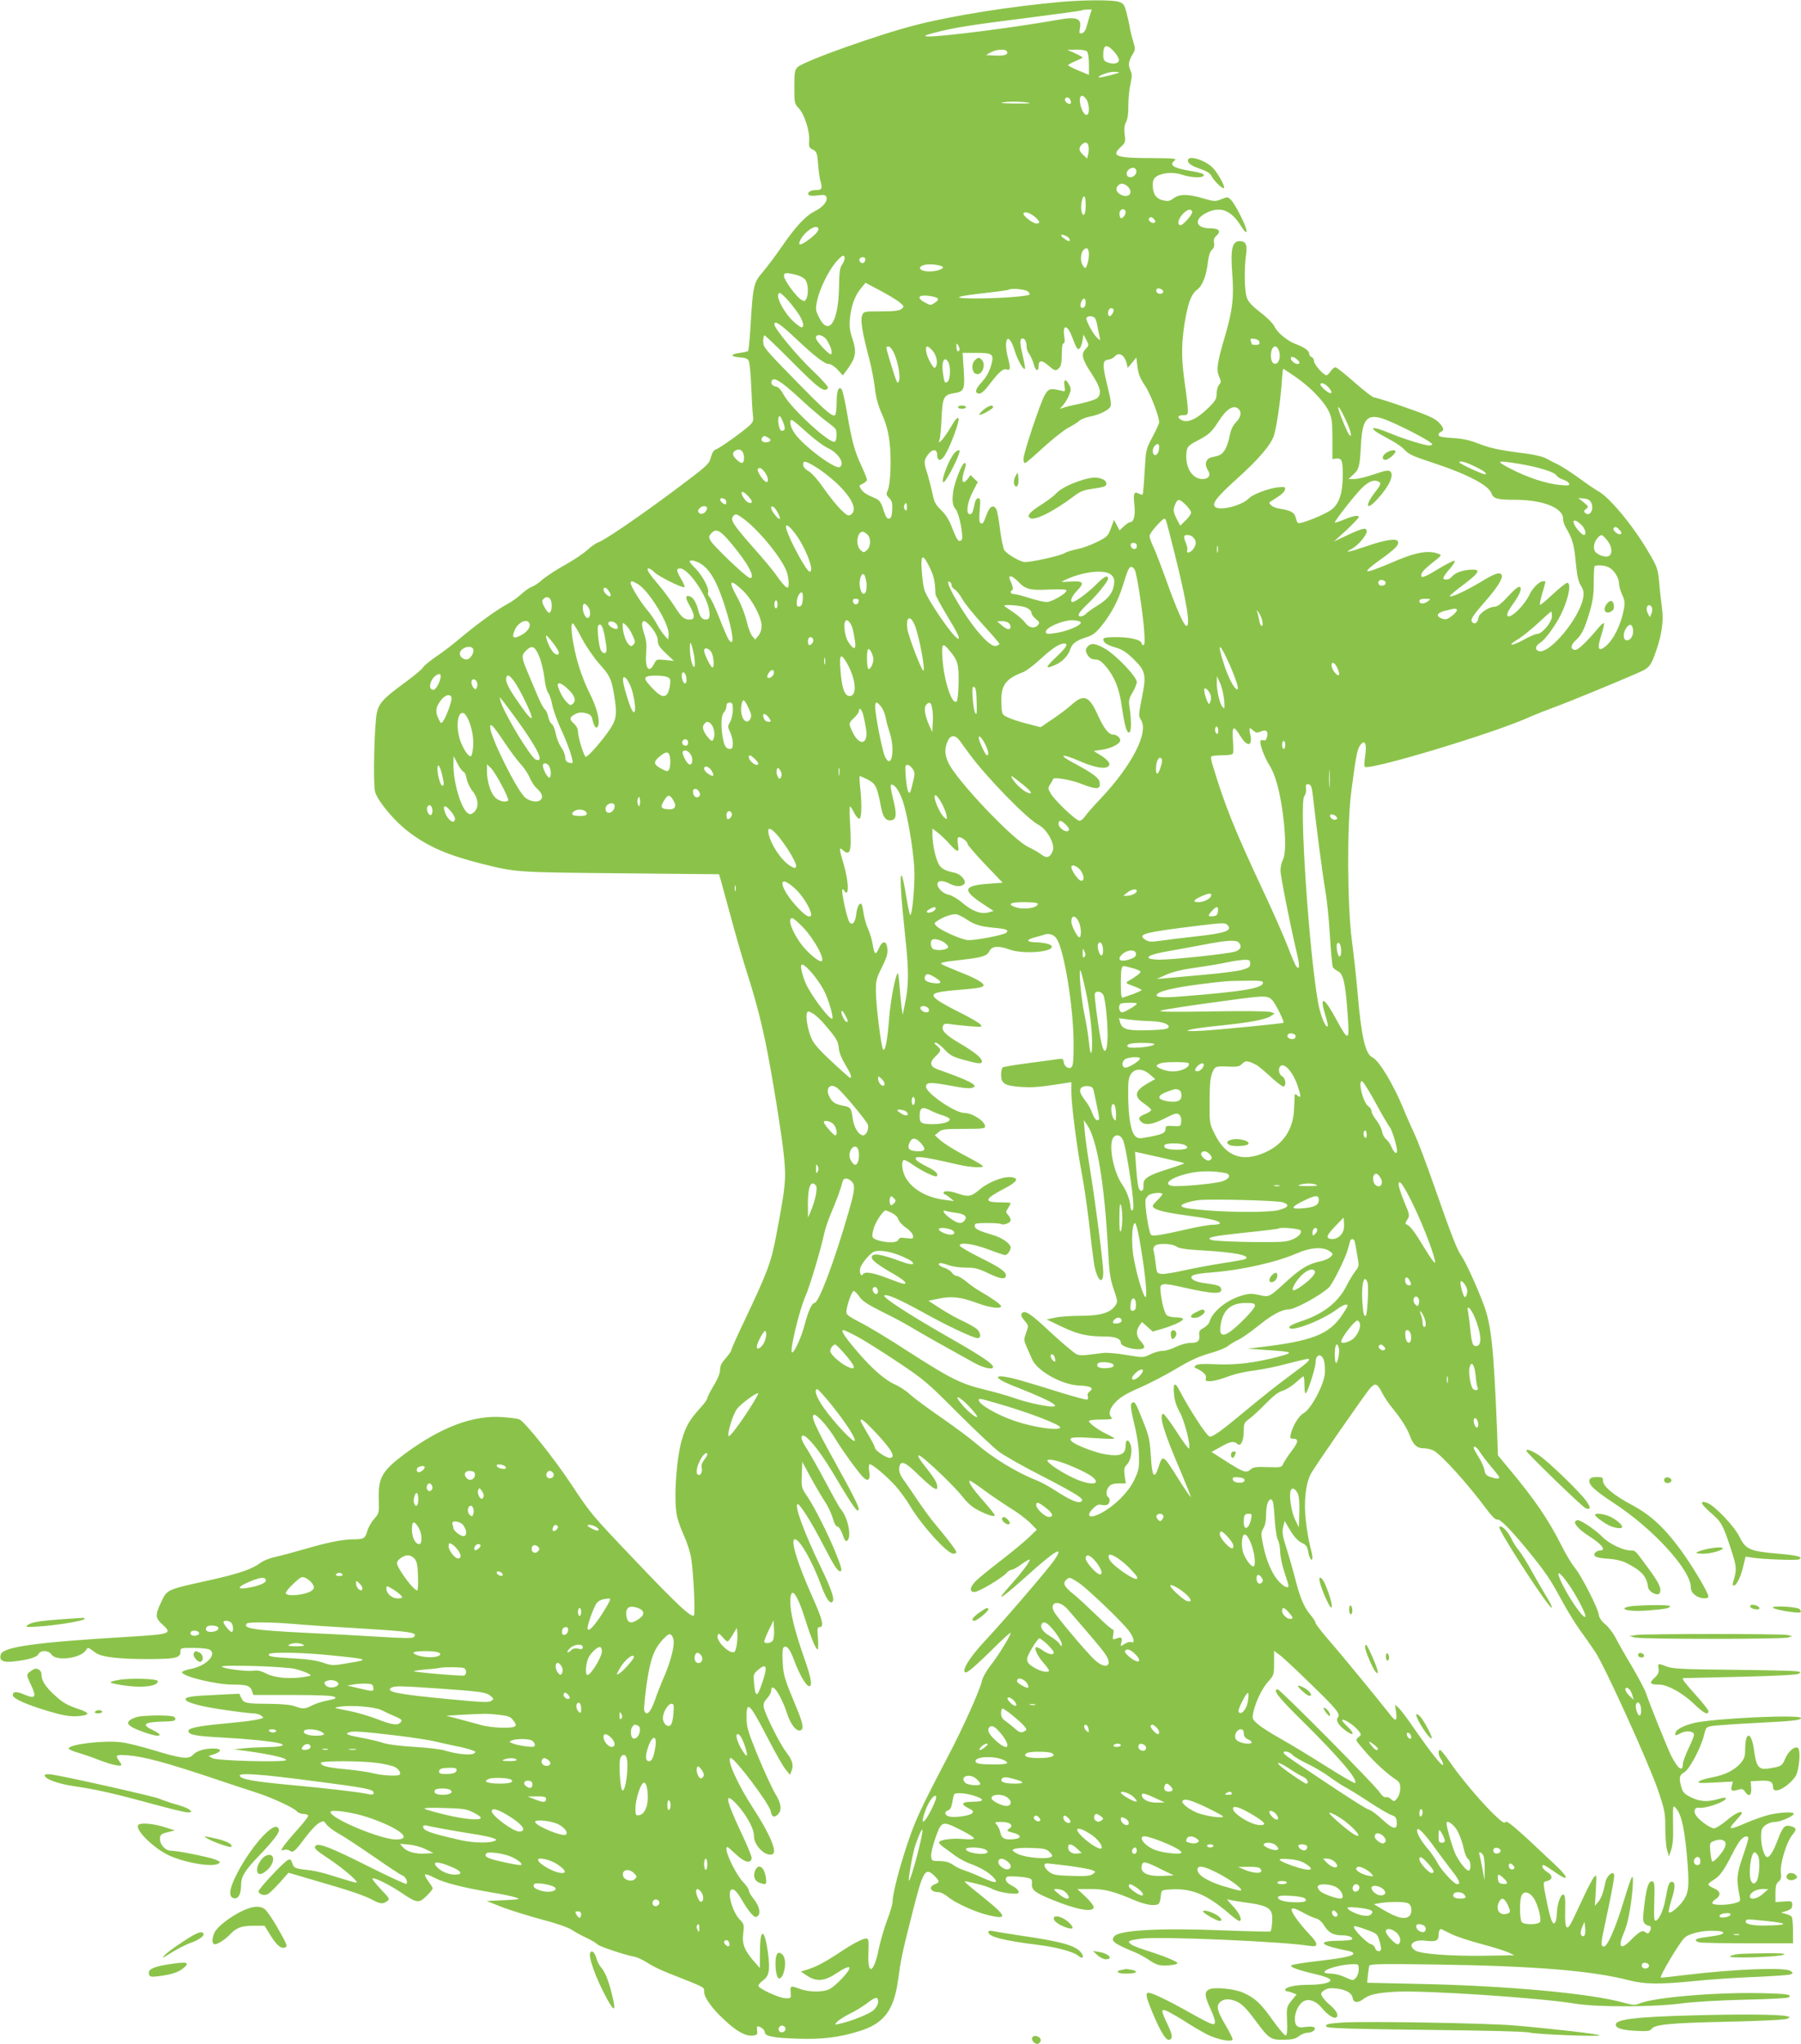 <?xml version="1.0" standalone="no"?>
<!DOCTYPE svg PUBLIC "-//W3C//DTD SVG 20010904//EN"
 "http://www.w3.org/TR/2001/REC-SVG-20010904/DTD/svg10.dtd">
<svg version="1.0" xmlns="http://www.w3.org/2000/svg"
 width="1128pt" height="1280pt" viewBox="0 0 1128 1280"
 preserveAspectRatio="xMidYMid meet">
<g transform="translate(0,1280) scale(0.1,-0.1)"
fill="#8bc34a" stroke="none">
<path d="M6655 12789 c-319 -28 -687 -86 -920 -146 -233 -59 -704 -227 -740
-264 -17 -17 -20 -33 -20 -124 0 -100 1 -105 28 -133 35 -37 69 -142 65 -202
-3 -39 0 -46 23 -57 24 -12 27 -20 33 -91 3 -42 10 -93 16 -111 12 -42 6 -51
-28 -51 -34 0 -57 -14 -48 -29 5 -8 24 -9 57 -5 40 5 50 4 55 -10 10 -25 -22
-64 -75 -90 -58 -30 -118 -95 -207 -224 -37 -54 -89 -123 -116 -155 -58 -67
-62 -83 -77 -335 -5 -84 -12 -156 -15 -160 -4 -3 -27 -9 -52 -12 -60 -7 -61
-24 -2 -28 34 -2 51 -8 57 -21 6 -10 13 -83 16 -162 3 -79 8 -161 11 -182 4
-32 0 -42 -23 -63 -44 -40 -186 -141 -208 -148 -14 -4 -25 -21 -33 -51 -11
-42 -21 -51 -228 -206 -227 -169 -437 -312 -476 -325 -13 -4 -44 -25 -69 -48
-25 -23 -90 -66 -144 -96 -54 -30 -116 -71 -139 -91 -22 -20 -52 -40 -65 -44
-13 -4 -42 -24 -65 -45 -23 -21 -63 -50 -90 -64 -64 -34 -188 -124 -289 -209
-45 -38 -114 -92 -154 -118 -40 -27 -77 -58 -83 -68 -5 -11 -56 -53 -113 -95
-136 -99 -164 -130 -177 -191 -16 -83 -24 -443 -11 -493 16 -58 120 -183 207
-249 123 -95 249 -149 464 -203 213 -53 210 -53 864 -59 l619 -6 8 -25 c4 -14
32 -117 63 -230 30 -113 75 -269 100 -347 56 -175 87 -293 120 -448 39 -189
104 -588 117 -725 13 -138 9 -179 -50 -490 -32 -168 -53 -225 -205 -545 -42
-88 -76 -165 -76 -171 0 -6 -16 -29 -35 -50 -25 -28 -35 -47 -35 -72 0 -21
-14 -57 -40 -99 -22 -37 -40 -73 -40 -80 0 -7 -21 -36 -48 -65 -64 -71 -86
-110 -111 -193 -36 -122 -53 -387 -30 -485 6 -25 25 -79 44 -120 19 -41 39
-104 44 -140 14 -84 26 -333 18 -355 -10 -24 -105 64 -378 352 -265 278 -271
286 -388 463 -109 165 -295 398 -328 411 -13 5 -58 11 -101 14 -187 15 -388
-61 -617 -230 -142 -106 -166 -148 -163 -283 3 -87 2 -89 -29 -125 -18 -20
-37 -54 -43 -76 -11 -44 -23 -51 -83 -51 -68 0 -161 -18 -301 -59 -72 -21
-158 -44 -191 -51 -33 -7 -75 -23 -93 -37 -55 -41 -137 -69 -337 -113 -250
-55 -249 -55 -285 -132 -39 -81 -38 -100 5 -139 66 -60 58 -63 -205 -79 -586
-35 -790 -63 -805 -111 -12 -38 13 -52 80 -44 92 10 145 26 156 46 14 27 63
25 82 -3 29 -44 186 -23 216 29 7 13 14 15 24 8 8 -5 25 -18 38 -27 35 -25
142 -38 321 -38 176 0 208 7 208 45 0 25 1 25 81 25 44 0 89 -5 100 -10 52
-28 -17 -102 -113 -121 -32 -6 -58 -16 -58 -21 0 -26 210 -78 320 -78 87 0
107 -7 118 -39 l9 -26 244 0 c159 0 250 -4 263 -11 15 -9 9 -13 -41 -23 -33
-6 -77 -20 -98 -31 -46 -24 -57 -24 -110 -5 -26 9 -82 14 -160 15 -143 0 -159
4 -174 37 l-12 26 -142 -7 c-159 -7 -200 -13 -194 -30 6 -19 98 -44 248 -65
80 -12 159 -21 175 -21 17 0 39 -6 49 -14 18 -13 18 -14 -1 -19 -39 -11 -83
-17 -241 -32 -149 -14 -213 -27 -213 -45 0 -24 42 -32 207 -41 165 -9 306 -23
361 -36 49 -12 17 -23 -70 -24 -51 -1 -120 -4 -153 -8 l-60 -6 94 -13 c139
-19 243 -44 232 -55 -15 -15 -431 -4 -460 12 l-25 14 34 11 c51 17 50 36 -2
36 -59 0 -107 -15 -131 -41 -26 -28 -70 -23 -247 31 -74 22 -164 45 -201 49
-104 14 -329 -13 -329 -39 0 -5 26 -17 57 -26 32 -9 90 -29 128 -44 76 -30
145 -46 145 -33 0 4 -7 17 -15 27 -26 35 -18 39 58 33 97 -8 228 -43 497 -132
124 -42 261 -87 305 -101 99 -32 235 -95 254 -117 7 -9 26 -17 42 -17 17 0 29
-5 29 -12 0 -7 -34 -50 -75 -95 -41 -46 -79 -92 -85 -104 -11 -19 -10 -20 10
-14 12 4 27 1 35 -5 20 -16 33 -4 101 87 30 40 67 79 83 87 28 15 30 14 45 -9
9 -13 44 -40 80 -60 35 -19 134 -85 221 -145 86 -60 165 -112 175 -115 20 -6
37 -42 25 -53 -3 -3 -106 44 -228 105 -234 118 -321 153 -339 135 -15 -15 -6
-25 86 -86 94 -63 188 -145 167 -146 -8 0 -63 16 -123 35 -60 20 -130 38 -156
41 -106 12 -110 13 -121 45 -9 25 -13 28 -29 20 -29 -16 -182 -179 -182 -195
0 -20 35 -30 59 -17 10 6 44 38 74 72 l54 61 174 -51 c215 -62 302 -92 354
-120 46 -25 64 -26 90 -7 18 13 15 17 -40 75 -32 34 -56 64 -52 67 9 9 105
-38 182 -90 97 -65 108 -67 156 -20 21 21 39 42 39 48 0 5 -12 24 -26 43 -14
18 -24 38 -22 43 2 6 28 -3 58 -19 62 -32 166 -59 350 -91 69 -11 141 -26 160
-33 32 -11 27 -12 -74 -17 l-108 -5 93 -37 c52 -20 164 -55 249 -78 90 -23
170 -51 190 -65 19 -13 61 -36 92 -50 31 -15 62 -33 69 -41 11 -13 165 -65
236 -79 17 -3 53 -21 80 -38 26 -18 86 -47 133 -65 235 -93 220 -85 220 -116
0 -34 50 -105 124 -173 78 -74 135 -105 179 -101 28 3 32 6 29 31 -2 15 -1 27
3 27 17 0 45 -22 45 -36 0 -26 51 -36 200 -41 156 -6 265 7 392 47 154 47 217
130 243 321 18 131 25 166 86 406 70 279 83 302 140 247 35 -34 36 -42 4 -54
-44 -17 -26 -50 26 -50 11 0 37 -13 57 -30 50 -40 176 -97 257 -115 116 -27
111 -6 -28 106 -140 113 -139 112 -102 104 75 -16 123 -30 157 -48 21 -10 65
-21 98 -24 51 -5 60 -3 60 10 0 9 -18 26 -40 37 -26 13 -40 27 -40 40 0 17 7
20 43 19 23 0 60 -3 82 -7 37 -7 40 -10 38 -39 -3 -39 19 -56 127 -100 153
-63 260 -82 260 -46 0 9 -23 39 -51 65 l-51 48 85 0 c88 0 143 -14 282 -74 33
-14 79 -26 102 -26 45 0 48 3 55 70 3 24 7 25 72 28 123 5 214 -33 346 -145
33 -29 65 -53 71 -53 23 0 5 46 -38 92 -27 28 -42 48 -36 44 7 -4 60 -13 119
-21 114 -15 150 -31 160 -71 6 -24 0 -101 -9 -110 -2 -2 -134 1 -293 7 -398
16 -653 2 -685 -37 -24 -30 -4 -45 131 -101 25 -10 66 -33 92 -51 38 -25 57
-32 95 -31 27 0 57 4 68 8 17 7 13 11 -29 30 -27 12 -72 29 -100 38 -106 34
-133 44 -152 57 -26 20 -18 24 62 35 109 16 897 -18 1056 -45 58 -10 57 13 -4
76 -29 30 -68 78 -86 105 -41 62 -27 69 50 27 29 -16 65 -33 80 -36 18 -4 37
-21 53 -47 28 -44 57 -59 113 -59 40 0 71 -14 59 -26 -4 -4 -44 -8 -89 -8 -99
-1 -115 -18 -36 -40 29 -8 70 -17 90 -21 21 -3 40 -10 43 -15 11 -17 -44 -30
-213 -50 -91 -10 -169 -23 -174 -28 -11 -11 43 -30 159 -57 40 -9 77 -23 83
-30 16 -20 -46 -35 -141 -35 -76 0 -139 -14 -139 -31 0 -5 4 -9 9 -9 5 0 21
-4 36 -10 l26 -10 -32 -39 c-31 -39 -31 -42 -28 -127 3 -60 0 -88 -8 -91 -6
-2 -43 41 -82 96 -76 107 -110 138 -185 172 -57 25 -183 37 -214 20 -29 -16
-28 -39 8 -118 37 -82 39 -107 8 -97 -13 3 -78 37 -145 75 -128 72 -226 119
-249 119 -22 0 -17 -25 26 -128 50 -119 84 -174 105 -166 22 9 19 31 -15 102
-42 89 -40 98 13 71 23 -12 73 -41 110 -65 37 -24 95 -58 128 -75 66 -33 159
-50 159 -30 0 7 -18 44 -41 83 -56 95 -63 124 -38 149 21 21 54 24 96 8 39
-15 67 -42 134 -133 77 -104 89 -111 171 -110 52 1 73 6 94 23 14 11 39 21 54
21 34 0 61 27 36 36 -9 3 -32 3 -52 0 -45 -9 -64 6 -64 50 0 47 28 101 61 114
33 14 75 -4 111 -48 33 -41 76 -68 89 -55 15 15 -2 44 -45 80 -18 15 -38 38
-45 50 -10 19 -8 25 14 39 19 13 38 15 77 11 60 -8 95 -28 100 -59 4 -30 32
-34 64 -9 39 30 86 41 209 48 183 9 895 -38 1115 -74 143 -24 493 -23 675 1
77 10 236 19 392 23 144 3 267 9 274 14 30 18 -11 24 -179 27 -280 6 -663 -27
-751 -64 -30 -13 -41 -12 -105 5 -207 58 -735 106 -1287 117 l-316 7 4 46 c3
25 7 52 9 60 4 12 70 13 427 8 610 -9 966 -38 1202 -99 97 -25 190 -26 410 -4
88 9 255 21 370 25 116 5 219 12 229 16 18 8 18 9 0 22 -33 24 -351 12 -664
-26 -80 -10 -146 -17 -148 -16 -9 8 110 208 146 247 27 30 124 52 203 46 61
-4 55 -21 -11 -31 -30 -5 -70 -10 -87 -13 -38 -6 -43 -19 -10 -28 12 -3 149
-6 305 -6 l282 0 0 78 c0 42 -4 82 -8 88 -4 6 -20 14 -37 18 l-30 8 35 11 c28
10 35 17 35 37 0 24 -2 25 -52 22 l-53 -4 0 56 c0 43 4 60 20 73 15 13 18 25
14 57 -7 52 36 193 72 235 29 34 26 46 -12 55 -36 9 -49 -5 -80 -87 -27 -71
-49 -107 -66 -107 -17 0 -38 69 -38 124 0 47 4 57 26 75 15 12 41 21 58 21 34
0 109 31 120 49 10 16 -76 14 -153 -4 -35 -9 -99 -31 -143 -50 -107 -47 -120
-45 -69 10 22 24 41 47 41 50 0 19 -45 -2 -95 -45 -33 -27 -68 -50 -80 -50
-23 1 -90 48 -112 80 -18 25 -10 52 14 49 45 -7 173 38 173 60 0 5 -21 3 -47
-5 -68 -20 -117 -17 -173 11 -40 20 -51 32 -59 62 -17 59 -13 77 18 94 33 19
104 153 124 234 12 49 13 50 57 57 25 3 144 12 265 18 237 12 285 17 285 31 0
24 -546 -2 -670 -31 -60 -15 -107 -38 -114 -57 -10 -24 -2 -25 31 -7 33 19 83
13 83 -10 0 -8 -16 -47 -35 -87 -19 -41 -35 -83 -35 -96 0 -53 -31 -31 -73 52
-28 58 -138 331 -157 390 -7 22 -48 99 -90 171 -43 71 -89 153 -103 181 -15
28 -43 65 -63 81 -23 19 -38 41 -40 58 -4 41 -108 244 -149 294 -20 24 -60 89
-87 145 -79 157 -168 288 -329 480 l-67 81 -6 164 c-21 513 -36 654 -83 779
-42 113 -115 272 -143 311 -25 35 -63 134 -170 440 -45 129 -98 269 -117 310
-19 41 -53 117 -74 169 -64 154 -152 300 -193 319 -44 20 -69 126 -92 392 -8
96 -25 249 -37 340 -29 223 -31 722 -4 930 28 215 37 264 53 288 31 48 47 17
34 -65 -5 -31 -6 -61 -2 -65 25 -25 785 203 1017 305 44 20 123 51 175 70 85
31 407 163 534 220 57 26 68 40 101 138 34 100 46 185 34 263 -4 35 -13 105
-17 157 -9 92 -11 97 -75 205 -96 161 -241 335 -312 371 -16 9 -68 44 -115 79
-47 34 -106 72 -130 84 -25 12 -60 30 -78 40 -18 10 -72 23 -120 29 -173 22
-228 34 -302 63 -56 22 -97 31 -162 35 -67 4 -88 9 -88 20 0 7 7 16 15 19 23
9 18 27 -17 62 -25 24 -74 45 -206 91 -96 34 -182 61 -193 61 -10 0 -66 43
-125 95 -58 52 -113 95 -120 95 -7 0 -21 -11 -30 -25 -9 -14 -21 -25 -26 -25
-18 0 -78 68 -78 88 0 11 -7 22 -15 26 -8 3 -15 12 -15 19 0 20 -28 41 -81 61
-56 20 -122 75 -138 114 -7 15 -45 54 -86 85 -54 42 -77 67 -86 94 -15 43 -17
179 -5 265 10 65 -1 88 -39 88 -48 0 -59 -49 -47 -206 11 -143 2 -225 -42
-377 -53 -179 -59 -221 -41 -264 14 -32 14 -38 0 -53 -8 -9 -15 -34 -15 -55 0
-34 -7 -46 -59 -96 -66 -64 -123 -89 -160 -70 -30 17 -26 31 9 31 27 0 30 3
30 33 0 18 -9 98 -21 177 -22 157 -20 255 7 404 20 104 39 148 74 174 32 24
56 87 66 174 4 36 13 63 25 74 12 11 16 25 13 43 -4 19 0 32 15 45 31 28 16
46 -38 46 -98 0 -107 61 -15 102 82 36 146 9 205 -85 48 -77 49 -36 0 60 -21
43 -48 88 -60 100 -20 21 -22 21 -61 6 -39 -16 -45 -15 -115 5 -96 28 -147 28
-185 0 -25 -18 -35 -20 -67 -12 -43 10 -63 40 -63 96 0 28 6 41 23 53 38 24
107 29 160 11 59 -20 137 -22 137 -3 0 9 -25 17 -74 25 -115 18 -148 38 -108
68 14 11 -7 13 -139 14 -229 0 -262 12 -200 69 30 28 31 33 25 79 -4 35 -2 57
9 78 10 19 15 56 14 104 0 41 6 101 13 133 10 44 11 63 2 82 -17 37 -15 59 9
100 21 34 21 38 6 88 -9 29 -19 70 -22 92 -4 22 -13 63 -21 92 -13 47 -18 53
-52 63 -43 11 -202 11 -347 -1z m169 -91 c-7 -24 -16 -56 -21 -73 -5 -17 -16
-31 -27 -33 -16 -4 -18 0 -13 27 14 67 -17 79 -143 56 -268 -48 -750 -109
-813 -103 -25 2 -14 8 53 25 122 31 223 47 590 93 178 23 327 43 329 46 2 2
17 4 31 4 l28 0 -14 -42z m156 -224 c17 -20 30 -43 28 -52 -4 -21 -35 -26 -71
-13 -23 9 -27 16 -27 49 0 64 22 70 70 16z m-674 5 c12 -20 -13 -30 -72 -27
l-59 3 30 17 c34 19 90 23 101 7z m502 -1 c7 -7 12 -40 12 -79 l0 -68 -65 27
c-36 15 -65 30 -65 34 0 3 20 14 45 25 25 10 45 20 45 23 0 3 -22 15 -48 27
l-47 21 56 1 c31 1 60 -4 67 -11z m201 -132 c-7 -7 -123 -35 -127 -31 -9 9 57
34 92 35 22 0 37 -2 35 -4z m-205 -168 c9 -12 16 -40 16 -61 0 -54 -30 -47
-49 11 -20 65 1 96 33 50z m-100 -4 c4 -9 4 -19 2 -22 -10 -9 -36 8 -36 23 0
20 26 19 34 -1z m-255 -20 c2 -2 -43 -3 -100 -2 -81 1 -94 3 -59 8 41 7 149 2
159 -6z m369 -273 c2 -13 1 -34 -3 -48 l-6 -26 -25 23 c-28 27 -30 42 -8 65
21 20 38 15 42 -14z m298 -146 c8 -19 -13 -45 -36 -45 -24 0 -32 26 -14 45 20
19 43 19 50 0z m-54 -102 c39 -35 11 -77 -38 -54 -30 13 -40 37 -24 56 16 20
39 19 62 -2z m-262 -117 c0 -59 -15 -83 -26 -41 -8 31 3 95 16 95 6 0 10 -24
10 -54z m250 -45 c0 -10 -7 -24 -15 -31 -12 -10 -16 -9 -21 4 -3 9 -4 23 0 31
8 21 36 19 36 -4z m417 3 c5 -14 -56 -84 -73 -84 -24 0 -15 40 16 72 29 28 50
33 57 12z m-988 -30 c36 -30 39 -44 12 -44 -21 0 -81 46 -81 61 0 18 39 8 69
-17z m750 -18 c9 -10 9 -16 1 -21 -13 -8 -42 14 -34 26 8 13 20 11 33 -5z
m-2106 -52 c11 -12 -6 -35 -51 -70 -58 -44 -79 -46 -58 -5 26 50 90 94 109 75z
m1558 -54 c19 -10 26 -30 12 -30 -5 0 -19 9 -33 20 -26 21 -12 27 21 10z m139
-115 c0 -19 -5 -46 -11 -62 -10 -27 -11 -27 -25 -9 -19 26 -18 81 2 100 21 22
34 11 34 -29z m-1530 -23 c0 -10 -8 -28 -17 -41 -13 -19 -17 -50 -18 -140 -4
-222 -66 -312 -127 -185 -20 40 -21 49 -10 102 15 72 70 184 117 240 39 45 55
52 55 24z m130 -6 c0 -8 -5 -18 -11 -22 -14 -8 -33 11 -25 25 10 16 36 13 36
-3z m484 -47 c13 -11 -37 -29 -82 -29 -67 0 -83 32 -22 43 31 5 92 -3 104 -14z
m-918 -50 c25 -6 51 -21 59 -32 17 -25 20 -90 5 -118 -10 -18 -12 -18 -36 -3
-32 22 -104 122 -104 146 0 21 14 22 76 7z m649 -173 c29 -25 29 -26 11 -41
-15 -11 -46 -15 -128 -15 -108 0 -109 0 -119 -27 -11 -29 3 -112 45 -269 13
-50 29 -131 35 -180 7 -64 20 -112 46 -170 25 -57 39 -109 46 -170 13 -102 7
-266 -11 -305 -11 -23 -9 -30 9 -48 18 -18 21 -32 19 -74 -2 -39 -7 -53 -20
-55 -12 -2 -21 12 -35 55 -14 46 -24 60 -48 71 -59 25 -78 37 -92 59 -14 21
-13 23 11 34 14 7 26 18 26 24 0 7 -15 45 -34 86 -45 97 -60 154 -90 328 -13
79 -29 148 -36 155 -18 18 -30 -13 -30 -84 0 -36 -4 -71 -8 -77 -13 -21 -62
21 -264 229 -177 181 -188 194 -188 230 0 21 4 38 8 38 4 0 84 -76 177 -170
165 -166 200 -192 221 -159 3 6 -37 52 -95 107 -97 91 -241 265 -241 290 0 28
34 6 133 -87 121 -114 182 -161 210 -161 11 0 35 -16 53 -35 l33 -36 31 42
c50 70 56 105 30 184 -18 54 -21 81 -17 129 8 80 31 144 68 189 l30 36 92 -49
c51 -27 106 -60 122 -74z m1650 63 c-8 -12 -32 -12 -40 1 -11 18 5 31 26 20
11 -6 17 -15 14 -21z m-849 7 c10 -8 16 -17 12 -21 -11 -11 -195 -24 -333 -24
-161 0 -143 12 55 34 80 9 147 18 149 21 11 10 99 3 117 -10z m-1450 -120 c41
-54 57 -106 34 -106 -6 0 -31 18 -55 41 -49 46 -101 139 -91 165 6 15 11 13
38 -12 17 -16 50 -55 74 -88z m886 76 c7 -7 2 -15 -17 -28 -26 -17 -28 -17
-61 1 -53 28 -45 49 17 43 27 -3 55 -10 61 -16z m928 -26 c0 -27 -17 -43 -30
-30 -10 11 6 54 20 54 5 0 10 -11 10 -24z m173 -42 c8 -9 -11 -44 -23 -44 -6
0 -10 8 -10 18 0 27 18 41 33 26z m-115 -56 c5 -7 12 -29 15 -48 3 -19 9 -48
13 -65 7 -29 6 -30 -13 -12 -27 24 -76 115 -68 127 9 14 41 12 53 -2z m-143
-119 c11 -30 24 -60 29 -67 12 -20 28 0 36 45 l6 38 18 -34 c17 -32 17 -34 -5
-57 -30 -32 -22 -64 41 -159 53 -82 62 -121 32 -148 -9 -9 -58 -24 -107 -35
-50 -10 -99 -22 -110 -27 -19 -8 -19 -7 2 16 12 13 29 41 38 62 13 32 14 42 3
64 -21 42 -38 41 -31 -3 6 -37 6 -37 -23 -30 -65 16 -77 13 -101 -29 -28 -49
-133 -364 -133 -399 0 -14 4 -26 10 -26 5 0 57 44 115 98 58 53 128 108 154
122 27 14 58 33 70 44 11 10 41 22 67 27 57 11 114 38 128 61 8 13 3 47 -18
131 -33 134 -32 161 6 165 14 2 32 10 38 18 27 32 62 13 76 -40 l7 -30 27 32
27 33 7 -57 c5 -43 16 -72 46 -117 35 -52 90 -194 90 -232 0 -7 -19 -49 -42
-92 -41 -77 -41 -79 -49 -216 -4 -76 -10 -141 -12 -144 -3 -2 -14 0 -26 6 -28
16 -34 1 -26 -73 7 -65 -4 -106 -27 -106 -7 0 -24 -12 -39 -26 l-27 -26 -17
33 -18 33 -19 -52 c-18 -49 -24 -55 -87 -86 -37 -19 -93 -39 -124 -45 -31 -6
-67 -17 -80 -25 -23 -16 -201 -56 -248 -56 -26 0 -104 44 -128 73 -7 9 -19 66
-27 127 -7 61 -18 119 -24 131 -18 32 -43 18 -61 -35 -21 -56 -24 -60 -39 -51
-7 4 -8 31 -4 81 6 63 4 74 -9 74 -9 0 -18 -13 -22 -32 -12 -58 -16 -68 -31
-68 -26 0 -17 72 18 139 l32 62 -23 22 -22 22 -18 -24 c-29 -38 -42 -19 -26
37 17 55 18 62 6 62 -15 0 -63 -120 -71 -178 -8 -62 -4 -89 17 -113 21 -25 50
-176 36 -190 -18 -18 -29 -4 -59 74 -19 50 -40 84 -70 113 -35 34 -44 52 -53
100 -7 33 -21 87 -31 122 -25 78 -25 87 1 123 28 40 59 39 59 -1 0 -39 24 -40
48 -1 36 59 96 221 85 232 -7 7 -22 -11 -48 -56 -40 -68 -86 -121 -71 -80 5
11 10 72 13 135 6 131 14 147 75 157 67 10 72 22 64 145 l-7 108 84 0 c107 0
115 -7 93 -84 -11 -36 -30 -69 -56 -98 -43 -45 -48 -73 -15 -73 12 0 37 23 67
64 54 71 82 95 103 87 23 -8 25 7 10 65 -35 130 2 179 40 53 18 -61 64 -138
65 -109 0 11 -7 47 -15 80 -18 77 -19 105 -1 105 16 0 26 -21 26 -54 0 -12 8
-33 18 -46 9 -14 22 -42 27 -63 11 -42 30 -47 30 -8 0 36 21 37 61 2 40 -35
47 -37 68 -15 12 11 16 35 16 85 0 44 4 69 11 69 8 0 9 13 5 41 -13 79 19 79
49 -2z m-1535 -21 c24 -39 35 -76 25 -86 -9 -9 -95 83 -95 102 0 30 49 19 70
-16z m2708 -10 c3 -13 -3 -18 -22 -18 -14 0 -26 2 -26 4 0 2 -3 12 -6 21 -6
13 -1 16 22 13 18 -2 30 -10 32 -20z m-1878 -45 c0 -7 -4 -13 -10 -13 -5 0
-10 12 -10 28 0 21 2 24 10 12 5 -8 10 -21 10 -27z m-409 -28 c24 -55 39 -142
30 -169 -10 -25 -13 -20 -50 101 -36 118 -35 113 -15 113 8 0 24 -20 35 -45z
m237 22 c26 -27 38 -78 24 -102 -8 -16 -13 -12 -36 27 -25 43 -35 98 -18 98 5
0 18 -10 30 -23z m2172 -3 c12 -31 3 -74 -17 -81 -19 -7 -33 14 -33 49 0 59
32 80 50 32z m128 -72 c5 -17 -24 -15 -42 4 -23 22 -9 39 17 21 11 -7 23 -19
25 -25z m-2198 -1 c15 -29 12 -106 -4 -120 -18 -15 -22 -8 -30 52 -11 73 9
113 34 68z m2175 -92 c92 -63 179 -154 208 -216 19 -41 22 -65 22 -173 l0
-125 24 3 c35 4 41 -12 41 -104 0 -109 -21 -175 -67 -213 -38 -31 -198 -96
-213 -86 -5 3 -11 18 -15 34 -7 32 -32 45 -99 55 -22 3 -47 13 -55 22 -15 14
-14 17 3 27 63 39 81 55 84 71 4 17 -1 18 -45 14 -60 -7 -158 -44 -181 -69
-43 -45 -184 -81 -212 -53 -21 21 12 63 142 180 131 118 208 208 227 267 16
50 40 212 48 320 3 53 8 97 10 97 3 0 38 -23 78 -51z m-3205 -48 c19 -14 73
-61 120 -105 47 -43 110 -97 140 -120 30 -22 58 -45 62 -51 12 -15 9 -73 -3
-81 -29 -18 -276 209 -322 296 -13 25 -32 47 -43 48 -27 5 -38 18 -31 36 8 19
29 13 77 -23z m3409 -15 c35 -37 21 -53 -17 -21 -18 15 -32 31 -32 36 0 17 27
9 49 -15z m-561 -138 c20 -20 14 -50 -17 -83 -21 -21 -32 -47 -40 -88 -6 -32
-20 -71 -31 -87 -20 -28 -27 -32 -82 -44 -36 -8 -46 -45 -23 -80 21 -32 7 -56
-34 -56 -57 0 -101 60 -101 139 0 59 7 69 69 101 73 38 90 54 133 121 51 80
96 107 126 77z m667 -60 c33 -68 47 -124 26 -102 -9 9 -53 111 -65 152 -14 45
6 20 39 -50z m-3513 -70 c-6 -6 -15 -8 -20 -4 -13 8 -23 62 -15 83 5 14 11 8
26 -26 12 -29 15 -47 9 -53z m3800 50 c120 -53 258 -128 258 -140 0 -4 -8 -8
-19 -8 -26 0 -164 43 -236 73 -136 58 -158 42 -32 -24 45 -23 93 -54 107 -69
34 -36 52 -45 193 -91 209 -69 341 -139 358 -188 12 -34 37 -41 148 -41 174 0
301 -50 301 -119 0 -14 7 -37 15 -51 44 -75 54 -110 64 -218 8 -86 16 -123 32
-149 17 -27 20 -43 15 -75 -21 -128 -214 -360 -280 -335 -25 10 -19 34 12 53
28 16 94 106 127 173 48 96 69 201 41 201 -8 0 -48 -32 -90 -71 -42 -40 -79
-70 -81 -67 -3 2 4 36 15 74 24 82 23 74 6 74 -24 0 -67 -41 -88 -87 -11 -24
-40 -64 -64 -88 -69 -71 -101 -55 -45 22 47 65 64 104 52 116 -8 8 -28 -7 -74
-56 -46 -50 -69 -67 -88 -67 -33 0 -93 -40 -98 -65 -5 -33 -22 -47 -37 -34
-19 15 -7 35 81 136 74 84 111 145 100 163 -12 20 -43 9 -135 -47 -92 -55
-190 -100 -189 -85 0 4 39 36 87 72 102 77 110 97 38 92 -52 -4 -94 -20 -115
-46 -15 -18 -51 -22 -51 -5 0 6 18 32 41 57 22 26 35 48 29 50 -6 2 -48 -19
-93 -46 -83 -51 -111 -63 -115 -50 -4 18 13 39 70 84 59 46 60 48 37 56 -66
25 -148 9 -308 -62 -48 -20 -99 -40 -115 -44 -26 -6 -28 -6 -16 9 7 9 50 43
96 75 79 58 100 82 88 101 -11 19 -83 7 -193 -31 -113 -39 -151 -46 -93 -16
37 19 92 84 92 108 0 27 -23 22 -118 -22 l-87 -41 78 71 c42 40 77 76 77 81 0
15 -32 10 -92 -15 -32 -13 -58 -21 -58 -19 0 14 135 185 175 222 44 40 75 50
104 32 12 -8 7 -20 -27 -64 -66 -85 -55 -120 14 -44 74 80 108 153 81 175 -11
9 -33 5 -100 -18 -48 -17 -104 -30 -124 -30 l-37 0 31 29 c35 32 40 50 47 186
9 179 45 206 188 143z m-3661 -64 c46 -42 107 -88 136 -101 65 -31 106 -97 73
-118 -27 -17 -223 128 -281 208 -28 39 -39 87 -20 87 5 0 47 -34 92 -76z
m-240 -35 c25 -13 16 -29 -17 -29 -23 0 -32 18 -17 33 8 9 11 9 34 -4z m2449
-58 c0 -30 -11 -51 -26 -51 -17 0 -19 41 -2 58 17 17 28 15 28 -7z m-2600 -66
c0 -41 -14 -44 -47 -13 -27 26 -29 44 -6 57 29 16 53 -5 53 -44z m452 -61 c33
-20 89 -64 125 -97 101 -95 136 -172 91 -201 -15 -9 -26 -3 -63 34 -25 25 -73
84 -105 131 -35 51 -74 95 -95 108 -22 12 -35 28 -35 41 0 28 14 25 82 -16z
m4110 12 c64 -29 101 -55 78 -56 -17 0 -160 66 -160 75 0 11 32 4 82 -19z
m294 9 c116 -19 221 -51 232 -72 5 -9 24 -21 43 -27 18 -6 35 -17 37 -25 4
-12 -7 -13 -59 -8 -84 8 -204 47 -309 102 -96 50 -89 54 56 30z m-4727 -51
c23 -29 28 -68 9 -62 -18 6 -59 69 -52 79 9 15 22 10 43 -17z m-104 -150 c28
-30 31 -44 12 -44 -16 0 -41 27 -50 53 -9 25 10 21 38 -9z m-138 -29 c3 -9 3
-19 -1 -22 -7 -7 -36 16 -36 28 0 15 30 10 37 -6z m5419 -13 c21 -42 -10 -92
-39 -63 -8 8 -6 14 7 24 17 13 16 15 -15 41 l-34 27 35 -3 c25 -2 38 -10 46
-26z m-2539 -14 c18 -18 33 -39 33 -48 0 -9 -15 -31 -34 -49 l-34 -33 -21 40
c-24 47 -25 61 -9 97 15 33 25 32 65 -7z m-1747 -15 c0 -20 -3 -24 -11 -16 -7
7 -9 19 -6 27 10 24 17 19 17 -11z m-1252 -9 c-5 -25 -35 -41 -49 -27 -9 9 -9
16 1 28 17 21 52 20 48 -1z m443 -24 c10 -19 16 -36 13 -39 -8 -8 -54 50 -54
67 0 23 22 8 41 -28z m-215 -38 c101 -74 252 -262 274 -341 12 -44 13 -91 2
-91 -11 0 -40 34 -75 85 -15 22 -77 96 -138 165 -125 141 -146 174 -128 196
16 19 20 18 65 -14z m2703 -227 c75 -301 98 -445 72 -445 -15 0 -63 108 -125
282 -31 86 -67 181 -81 210 -14 29 -25 61 -25 71 0 10 21 41 47 68 41 44 48
48 55 32 4 -10 30 -108 57 -218z m2545 189 c26 -26 35 -64 16 -64 -13 0 -53
45 -62 71 -11 28 14 24 46 -7z m-4935 -41 c70 -84 137 -253 102 -253 -19 0
-125 194 -146 268 -10 33 10 27 44 -15z m5175 8 c12 -13 14 -21 6 -26 -13 -8
-52 24 -44 36 8 14 19 11 38 -10z m-5571 -76 c109 -128 162 -225 124 -225 -18
0 -228 200 -246 233 -13 24 -12 29 4 47 29 32 54 21 118 -55z m859 48 c24 -22
23 -75 -2 -98 -19 -17 -21 -17 -40 0 -33 30 -23 115 14 115 5 0 18 -7 28 -17z
m2042 -19 c20 -20 20 -43 0 -72 -17 -24 -47 -31 -38 -8 3 7 -1 30 -10 49 -8
19 -12 38 -8 41 11 11 41 6 56 -10z m2590 -15 c32 -38 38 -85 13 -101 -16 -10
-58 1 -80 21 -22 18 -17 64 10 93 22 24 27 23 57 -13z m-2944 -40 c0 -25 -33
-22 -38 4 -2 12 3 17 17 17 15 0 21 -6 21 -21z m507 -36 c-3 -10 -5 -2 -5 17
0 19 2 27 5 18 2 -10 2 -26 0 -35z m-1803 -99 c25 -51 33 -87 35 -165 1 -9 31
-65 67 -125 69 -114 89 -154 76 -154 -26 0 -193 242 -213 308 -6 20 -13 75
-16 121 -7 102 7 106 51 15z m-1445 31 c62 -31 110 -113 159 -265 54 -169 66
-271 26 -216 -7 11 -34 72 -59 137 -25 65 -53 123 -61 130 -8 7 -12 20 -9 30
8 24 -37 107 -81 151 -18 18 -34 36 -34 41 0 12 29 8 59 -8z m5699 -29 c32
-17 62 -65 62 -99 0 -15 9 -48 20 -72 17 -36 18 -52 10 -93 -18 -96 -66 -192
-116 -231 -44 -35 -52 -13 -25 70 12 39 20 73 17 76 -3 3 -18 -9 -33 -27 -73
-87 -128 -140 -145 -140 -33 0 -33 29 0 59 39 36 56 70 88 178 20 67 26 110
26 183 0 52 2 98 5 103 7 11 66 8 91 -7z m-2969 -19 c14 -36 50 -273 57 -375
5 -66 4 -92 -5 -92 -6 0 -11 5 -11 11 0 21 -70 39 -155 39 -65 0 -85 -3 -85
-14 0 -20 22 -35 80 -52 39 -11 67 -30 110 -72 76 -74 81 -99 51 -246 -20
-102 -21 -110 -5 -134 51 -78 -57 -287 -256 -497 -42 -44 -84 -92 -94 -107
-10 -16 -26 -28 -35 -28 -21 0 -151 123 -179 169 -19 32 -20 35 -4 60 9 14 17
28 17 31 0 16 112 -2 183 -31 91 -35 115 -33 110 8 -3 31 -39 58 -169 128 -96
51 -68 57 42 9 87 -38 154 -52 178 -35 21 14 6 38 -44 70 l-45 28 46 7 c56 7
110 32 119 54 7 18 -19 42 -45 42 -26 0 -56 39 -91 115 -57 128 -89 141 -167
72 -27 -24 -82 -66 -122 -92 l-72 -49 -86 22 c-47 12 -102 30 -121 40 -36 17
-36 18 -39 85 -5 114 24 156 137 198 18 7 66 43 106 80 73 68 121 99 150 99
29 0 14 -25 -52 -87 -70 -65 -69 -77 3 -44 41 19 75 57 88 97 10 32 37 53 97
72 44 14 61 27 100 75 59 74 101 153 129 242 33 106 41 125 56 125 8 0 18 -10
23 -23z m-3010 -11 c24 -25 178 -102 188 -93 3 4 -6 26 -21 51 -31 54 -32 66
-6 66 48 0 157 -152 179 -249 11 -51 6 -71 -19 -71 -22 0 -36 17 -46 55 -10
45 -31 82 -50 89 -33 12 -34 -7 -3 -60 32 -58 33 -84 0 -84 -37 0 -52 13 -97
84 -26 39 -67 96 -93 126 -67 78 -87 110 -69 110 8 0 25 -11 37 -24z m2862
-17 c17 -17 20 -30 16 -60 -7 -53 -38 -92 -106 -133 -32 -20 -64 -43 -71 -51
-7 -8 -21 -15 -32 -15 -25 0 -12 24 42 76 59 55 130 143 130 160 0 26 -26 14
-75 -37 -48 -48 -129 -109 -147 -109 -20 0 -5 37 28 71 48 49 39 62 -37 57
-33 -2 -59 -3 -59 -1 0 1 17 10 38 19 113 48 238 58 273 23z m-1534 -51 c7
-73 -28 -94 -41 -24 -8 41 10 94 26 78 5 -5 12 -30 15 -54z m949 11 c46 -50
74 -57 195 -51 73 3 109 1 109 -6 0 -18 -92 -72 -124 -72 -17 0 -66 11 -109
25 -43 14 -87 25 -97 25 -21 0 -27 15 -10 25 6 4 4 19 -5 42 -18 43 -18 43 -2
43 7 0 26 -14 43 -31z m2302 -6 c5 -17 -26 -29 -40 -15 -6 6 -7 15 -3 22 9 14
37 9 43 -7z m-4681 -12 c71 -44 198 -255 191 -317 l-3 -29 -23 25 c-13 14 -34
46 -48 72 -13 25 -41 66 -63 91 -40 48 -101 146 -101 166 0 16 10 14 47 -8z
m1963 -7 c0 -7 9 -19 20 -26 12 -7 34 -35 49 -63 16 -27 74 -99 130 -160 55
-60 100 -113 101 -117 0 -4 -10 -10 -21 -13 -29 -9 -101 62 -180 177 -89 131
-146 246 -109 223 6 -3 10 -13 10 -21z m-1310 -30 c60 -56 120 -169 120 -224
0 -23 -8 -47 -20 -61 l-20 -24 -19 22 c-10 12 -26 55 -35 94 -9 39 -34 104
-56 144 -61 110 -51 125 30 49z m-836 -6 c8 -12 13 -25 10 -30 -8 -12 -44 21
-44 39 0 20 17 16 34 -9z m1214 -50 c-2 -31 -8 -44 -20 -46 -14 -3 -18 3 -18
23 0 31 16 65 31 65 6 0 9 -18 7 -42z m-1575 -17 c7 -34 -2 -73 -16 -68 -6 2
-18 18 -28 37 -14 25 -16 37 -7 47 19 23 45 15 51 -16z m1925 2 c-2 -10 -10
-18 -18 -18 -8 0 -16 8 -18 18 -2 12 3 17 18 17 15 0 20 -5 18 -17z m3566 2
c-25 -19 -54 -19 -54 0 0 11 11 15 37 15 35 0 36 -1 17 -15z m-4074 -20 c0
-14 -4 -25 -10 -25 -5 0 -10 11 -10 25 0 14 5 25 10 25 6 0 10 -11 10 -25z
m-1184 -20 c16 -24 12 -65 -6 -65 -14 0 -30 35 -30 64 0 33 15 33 36 1z m2739
1 c21 -9 35 -22 35 -33 0 -9 12 -27 27 -39 24 -19 26 -24 14 -38 -21 -25 -55
-19 -80 14 -12 17 -46 47 -76 67 -30 20 -55 37 -55 39 0 11 105 2 135 -10z
m3922 -2 c3 -8 1 -25 -4 -37 l-10 -22 -12 23 c-13 25 -9 52 9 52 6 0 13 -7 17
-16z m-1222 -13 c3 -5 -11 -22 -30 -37 -30 -23 -41 -26 -63 -18 -43 15 -33 37
23 50 65 16 63 15 70 5z m-1219 -70 c4 -18 2 -31 -3 -31 -6 0 -13 15 -16 33
-3 17 -8 41 -12 52 -7 18 -6 18 9 -2 9 -12 19 -36 22 -52z m1814 29 c0 -36
-62 -110 -92 -110 -11 0 -49 -16 -84 -36 -74 -41 -111 -42 -41 0 26 15 83 60
127 101 44 41 82 75 85 75 3 0 5 -13 5 -30z m-3988 -62 c28 -76 65 -278 51
-278 -11 0 -94 216 -100 262 -11 79 21 90 49 16z m-393 -11 c5 -18 12 -54 16
-81 8 -57 -7 -59 -42 -6 -22 32 -33 117 -16 133 10 11 31 -12 42 -46z m1428
39 c18 -18 -81 -61 -166 -72 -43 -6 -51 -4 -51 9 0 30 122 80 179 72 18 -2 36
-6 38 -9z m-3451 -10 c9 -23 -14 -55 -56 -76 -46 -23 -56 -14 -36 34 21 50 79
76 92 42z m548 -8 c5 -9 7 -20 3 -24 -11 -11 -57 14 -57 31 0 21 39 16 54 -7z
m223 -26 c21 -28 33 -55 33 -75 0 -24 11 -41 50 -78 l51 -48 -55 6 c-53 5 -55
5 -70 -26 -32 -61 -57 -26 -49 71 4 47 1 80 -11 114 -32 95 -8 113 51 36z
m2231 36 c16 -16 15 -38 -2 -38 -8 0 -28 11 -43 25 l-28 24 31 1 c16 0 35 -5
42 -12z m-2672 -99 c27 -50 75 -120 110 -159 67 -74 76 -96 95 -222 15 -102 7
-134 -47 -208 -53 -73 -123 -150 -135 -150 -11 0 -49 124 -49 159 0 17 -10 36
-26 50 -30 26 -28 41 11 60 20 10 38 11 64 5 29 -8 36 -15 42 -42 9 -43 26
-62 35 -38 13 35 -7 114 -56 211 -31 63 -61 144 -80 218 -29 115 -40 224 -21
212 6 -3 31 -46 57 -96z m316 22 c18 -38 18 -45 5 -58 -12 -13 -16 -12 -30 2
-18 17 -37 76 -37 114 0 24 0 24 21 5 12 -10 31 -39 41 -63z m-175 -2 c16 -88
16 -109 -2 -109 -9 0 -19 10 -24 23 -12 33 -23 142 -14 150 16 16 28 -3 40
-64z m6441 38 c4 -35 -14 -67 -38 -67 -25 0 -27 45 -4 78 20 29 38 24 42 -11z
m-6764 -84 c20 -25 36 -52 36 -60 0 -24 -28 -13 -48 20 -20 32 -39 87 -29 87
2 0 21 -21 41 -47z m1629 23 c5 -14 -10 -36 -25 -36 -4 0 -8 11 -8 25 0 27 24
35 33 11z m-744 -112 c4 -30 4 -57 0 -60 -12 -7 -29 64 -28 116 0 38 2 41 10
22 5 -13 13 -48 18 -78z m1595 45 c55 -64 61 -86 60 -202 -1 -61 -6 -113 -12
-119 -28 -28 -79 125 -89 265 -7 97 0 106 41 56z m-2980 5 c8 -22 -20 -64 -42
-64 -21 0 -42 18 -42 36 0 37 72 60 84 28z m414 -47 c13 -32 27 -92 32 -133 4
-42 15 -83 23 -92 8 -9 20 -44 26 -76 6 -33 32 -104 57 -158 43 -92 78 -197
69 -206 -2 -2 -13 -1 -24 3 -14 4 -21 15 -21 33 0 14 -11 42 -25 62 -14 20
-29 58 -34 85 -5 27 -16 54 -25 61 -9 6 -19 26 -22 45 -4 19 -13 39 -21 46 -9
7 -30 47 -48 90 -18 43 -44 105 -58 138 -41 98 -43 110 -13 140 38 38 57 29
84 -38z m4325 -53 c44 -102 60 -157 44 -151 -19 6 -55 76 -82 160 -46 143 -27
138 38 -9z m-3249 84 c16 -23 22 -98 8 -98 -10 0 -52 85 -52 105 0 22 27 18
44 -7z m1016 -46 c0 -28 -17 -62 -30 -62 -11 0 -14 113 -3 124 10 9 32 -34 33
-62z m-303 -29 c-3 -10 -5 -2 -5 17 0 19 2 27 5 18 2 -10 2 -26 0 -35z m137 5
c59 -103 67 -214 13 -206 -29 4 -45 53 -53 164 -8 97 2 107 40 42z m3073 -33
c9 -19 13 -38 9 -42 -10 -11 -46 35 -46 58 0 30 19 22 37 -16z m-3532 -38 c-8
-18 -32 -30 -39 -18 -3 4 2 18 11 30 17 25 38 16 28 -12z m-551 -3 c9 -23 7
-54 -3 -54 -11 0 -21 25 -21 51 0 23 15 25 24 3z m-1534 -9 c0 -30 -29 -85
-45 -85 -46 0 -11 94 38 99 4 1 7 -6 7 -14z m475 -54 c40 -66 95 -184 95 -203
0 -20 -33 19 -99 116 -39 57 -61 100 -61 118 0 46 25 33 65 -31z m947 48 c17
-9 19 -17 14 -52 -14 -83 -44 -87 -110 -17 -48 51 -54 65 -33 73 23 10 108 7
129 -4z m-239 -42 c34 -69 49 -218 17 -167 -14 21 -48 128 -56 174 -9 50 13
46 39 -7z m3724 -101 c4 -56 3 -59 -11 -42 -18 22 -36 103 -35 154 l1 37 20
-44 c11 -24 22 -72 25 -105z m-4677 99 c0 -13 -4 -26 -9 -30 -13 -7 -34 33
-27 51 8 21 36 5 36 -21z m571 -34 c41 -40 49 -70 25 -90 -11 -10 -19 -7 -36
11 -23 25 -43 60 -54 96 -12 36 21 28 65 -17z m2556 -77 c2 -71 1 -85 -9 -69
-6 10 -13 52 -16 93 -4 61 -2 74 9 70 10 -3 15 -28 16 -94z m1461 54 c8 -17 9
-34 4 -49 -9 -22 -9 -23 -19 -4 -6 11 -14 35 -18 54 -5 26 -4 32 6 29 8 -2 20
-16 27 -30z m-4750 -29 c3 -19 -32 -117 -52 -144 -13 -19 -15 -18 -31 17 -21
43 -15 74 21 118 28 32 57 36 62 9z m414 -143 c129 -180 169 -264 114 -243
-33 13 -202 294 -221 367 l-6 25 21 -25 c11 -14 53 -70 92 -124z m1447 79 c17
-36 19 -50 11 -66 -27 -50 -69 14 -56 86 8 43 17 39 45 -20z m-99 -11 c0 -25
-8 -59 -17 -75 -16 -27 -16 -31 0 -64 9 -20 17 -51 17 -70 0 -28 -4 -35 -20
-35 -23 0 -35 21 -44 75 -12 75 -9 135 8 154 9 9 16 27 16 39 0 15 6 22 20 22
17 0 20 -7 20 -46z m929 20 c11 -14 23 -42 27 -63 3 -20 14 -62 25 -94 37
-111 14 -242 -28 -156 -14 28 -49 198 -59 282 -8 64 2 73 35 31z m317 1 c7
-29 9 -66 5 -120 l-2 -40 -19 42 c-27 61 -35 110 -20 128 18 21 29 19 36 -10z
m-428 -57 c6 -24 13 -63 17 -88 13 -92 -42 -104 -84 -17 -27 56 -27 58 9 92
17 16 30 35 30 42 0 29 18 10 28 -29z m-2474 -26 c31 -72 39 -159 20 -221 -7
-23 -39 13 -64 72 -38 87 -28 207 14 191 8 -3 21 -22 30 -42z m1884 10 c13
-20 13 -22 -6 -22 -18 0 -32 18 -32 42 0 15 22 4 38 -20z m-371 -30 c18 -12
32 -55 26 -85 -7 -34 -16 -34 -42 -1 -28 35 -35 62 -21 79 14 17 20 18 37 7z
m-1293 -113 c37 -56 85 -120 106 -143 22 -23 48 -62 58 -87 11 -24 29 -53 42
-64 33 -30 43 -54 29 -71 -17 -21 -62 -17 -97 9 -48 34 -222 382 -222 444 0
29 20 8 84 -88z m4476 65 c0 -14 -4 -23 -10 -19 -5 3 -10 15 -10 26 0 10 5 19
10 19 6 0 10 -12 10 -26z m139 -34 c44 -72 79 -64 61 14 -9 40 -5 44 22 19 15
-13 22 -14 45 -4 33 15 48 2 39 -34 -5 -18 -12 -25 -21 -21 -8 3 -17 1 -20 -3
-8 -15 22 -99 53 -149 39 -59 68 -165 87 -310 19 -146 19 -249 0 -286 -8 -15
-15 -46 -15 -67 0 -36 56 -317 101 -512 20 -85 20 -112 -1 -91 -6 6 -30 62
-54 125 -24 62 -93 220 -154 349 -179 382 -241 536 -317 789 -8 25 -12 48 -9
53 3 4 34 8 69 8 42 0 65 4 68 13 2 6 2 45 -1 85 -6 87 4 92 47 22z m-1759
-27 c11 -16 38 -52 59 -81 103 -143 365 -412 436 -448 52 -27 104 -120 89
-161 -15 -43 -39 -51 -71 -25 -15 12 -53 34 -83 48 -95 44 -452 420 -501 529
-22 49 -24 85 -5 130 18 43 46 46 76 8z m160 -23 c21 -42 26 -70 11 -70 -9 0
-51 90 -51 110 0 20 20 0 40 -40z m-1860 10 c0 -11 -6 -20 -14 -20 -18 0 -29
16 -21 30 11 18 35 11 35 -10z m3740 -15 c0 -14 -4 -25 -10 -25 -5 0 -10 11
-10 25 0 14 5 25 10 25 6 0 10 -11 10 -25z m-3724 -60 c17 -26 11 -69 -9 -62
-15 4 -48 68 -41 79 10 16 34 8 50 -17z m-128 -35 c1 -25 -2 -52 -8 -60 -8
-13 -14 -12 -46 5 -51 27 -54 43 -13 77 47 39 63 34 67 -22z m529 8 c25 -24
30 -38 11 -38 -16 0 -48 31 -48 47 0 19 10 16 37 -9z m-1824 -81 c8 -3 17 -23
20 -45 4 -21 20 -56 37 -77 37 -46 41 -102 9 -131 -15 -13 -24 -16 -37 -8 -43
26 -93 192 -92 307 l1 52 24 -46 c13 -26 30 -49 38 -52z m4368 34 c-16 -54
-31 -61 -31 -16 0 46 18 81 33 66 7 -7 7 -22 -2 -50z m-3831 0 c13 -25 13 -71
0 -71 -11 0 -40 53 -40 75 0 21 27 19 40 -4z m-671 -53 c13 -57 14 -68 1 -68
-11 0 -30 64 -30 105 0 40 15 21 29 -37z m374 -67 c26 -48 44 -91 40 -94 -13
-13 -51 -7 -76 14 -31 23 -57 101 -57 168 l0 44 23 -21 c13 -12 45 -62 70
-111z m2573 104 c16 -25 16 -30 -7 -120 -9 -33 -12 -36 -21 -22 -5 10 -12 52
-15 93 -5 64 -4 74 10 74 9 0 24 -11 33 -25z m2611 -108 c-2 -23 -3 -1 -3 48
0 50 1 68 3 42 2 -26 2 -67 0 -90z m-3871 98 c9 -14 14 -28 11 -32 -10 -9 -57
26 -57 42 0 24 28 17 46 -10z m801 -27 c-2 -13 -4 -5 -4 17 -1 22 1 32 4 23 2
-10 2 -28 0 -40z m-367 22 c7 -13 7 -26 2 -37 -9 -14 -11 -14 -22 6 -10 20 -8
51 4 51 3 0 10 -9 16 -20z m539 -49 c57 -30 63 -40 91 -184 12 -61 34 -83 70
-72 26 8 26 46 1 143 -10 40 -15 75 -11 77 18 11 52 -35 74 -101 29 -85 63
-281 72 -415 6 -93 -11 -299 -25 -299 -4 0 -15 54 -26 121 -10 66 -23 123 -28
126 -13 8 -4 -134 24 -397 22 -202 21 -297 -5 -415 l-12 -60 -7 45 c-3 25 -9
85 -13 133 -3 48 -9 86 -11 83 -16 -15 -45 -170 -54 -281 -11 -144 -26 -218
-39 -195 -12 24 -43 268 -44 355 -1 74 2 86 37 156 29 58 38 87 35 115 -4 55
-31 57 -54 4 -20 -45 -28 -40 -39 30 -4 25 -16 65 -27 90 -12 25 -24 69 -29
98 -4 30 -10 57 -13 60 -13 12 -28 -18 -33 -62 -6 -52 -24 -74 -42 -52 -15 17
-54 197 -45 205 4 3 9 0 11 -6 3 -7 9 -13 14 -13 17 0 9 88 -16 174 -30 103
-31 114 -7 93 47 -42 56 -12 47 149 -4 68 -5 124 -1 124 3 0 15 -18 26 -41 12
-22 26 -38 33 -36 14 4 16 98 4 200 -4 37 -5 67 -2 67 3 0 23 -9 44 -19z m976
-33 c42 -34 59 -54 49 -56 -19 -4 -76 38 -104 78 -12 16 -18 30 -15 30 4 0 35
-24 70 -52z m1818 -73 c19 -173 60 -490 78 -595 11 -63 24 -193 29 -289 6 -95
14 -180 18 -188 5 -8 20 -20 33 -26 32 -17 45 -71 58 -249 15 -194 10 -198
-68 -55 -76 142 -109 159 -72 36 12 -39 20 -73 17 -76 -13 -13 -46 68 -60 146
-57 312 -120 1255 -87 1295 7 8 12 25 11 38 -3 36 -1 40 18 36 13 -3 19 -18
25 -73z m-3844 26 c8 -14 7 -22 -2 -30 -16 -13 -37 4 -37 31 0 24 27 23 39 -1z
m-162 -53 c24 -38 11 -60 -34 -56 -45 4 -49 13 -23 56 23 38 35 38 57 0z
m1677 -11 c14 -24 29 -59 33 -78 6 -31 5 -33 -11 -20 -33 27 -78 141 -57 141
6 0 22 -19 35 -43z m-1887 -14 c-4 -17 -4 -17 -12 0 -4 9 -4 25 0 35 8 16 8
16 12 0 3 -10 3 -26 0 -35z m-157 -11 c0 -21 -18 -42 -37 -42 -20 0 -27 28
-13 45 18 21 50 19 50 -3z m-1142 -21 c2 -13 -1 -28 -6 -33 -13 -13 -34 25
-26 47 9 22 28 13 32 -14z m116 -12 c27 -32 33 -54 17 -64 -12 -7 -40 21 -52
52 -20 52 -3 58 35 12z m845 -2 c15 -19 4 -27 -39 -27 -20 0 -40 3 -43 7 -12
12 15 33 43 33 15 0 33 -6 39 -13z m914 -11 c5 -14 -10 -36 -25 -36 -4 0 -8
11 -8 25 0 27 24 35 33 11z m3786 -20 c9 -10 8 -15 -3 -19 -14 -5 -36 10 -36
25 0 13 27 9 39 -6z m-1692 -52 c18 -18 22 -29 15 -36 -15 -15 -62 17 -62 42
0 27 16 25 47 -6z m-1836 -36 c51 -42 154 -202 145 -225 -5 -12 -11 -11 -36 4
-54 32 -122 132 -136 201 -7 34 2 40 27 20z m1105 -82 c51 -57 64 -58 54 -6
-4 23 -3 43 2 46 13 8 58 -24 58 -41 0 -7 50 -65 110 -128 l110 -115 -95 -7
c-152 -12 -159 -40 -30 -125 l68 -45 -32 -9 c-46 -13 -101 7 -162 59 -29 25
-67 47 -85 51 -39 7 -77 45 -72 71 4 21 36 20 80 -3 34 -18 72 -18 87 0 16 19
-21 63 -62 71 -60 12 -86 27 -101 60 -19 40 -36 123 -36 177 l0 39 33 -25 c18
-14 51 -45 73 -70z m827 -174 c21 -35 17 -65 -7 -56 -17 7 -56 65 -56 83 0 24
44 5 63 -27z m-1791 -109 c46 -43 98 -128 98 -160 0 -26 -32 -12 -76 35 -124
127 -143 237 -22 125z m-375 -10 c-3 -10 -5 -4 -5 12 0 17 2 24 5 18 2 -7 2
-21 0 -30z m2513 -3 c0 -13 -34 -30 -62 -30 l-23 0 25 20 c26 21 60 27 60 10z
m464 -34 c-7 -17 -48 -36 -79 -36 -39 0 -29 16 22 38 49 21 66 21 57 -2z
m-1084 -46 c0 -27 -92 -40 -144 -20 -50 19 -27 30 59 30 48 0 85 -4 85 -10z
m-640 -30 c0 -14 -39 -32 -52 -24 -7 4 -2 12 13 20 29 16 39 17 39 4z m1768
-17 c-2 -22 -9 -29 -30 -31 -34 -4 -35 4 -6 35 28 30 40 29 36 -4z m-1578 -48
c53 -36 88 -47 173 -55 81 -7 97 -14 80 -31 -15 -15 -204 -51 -245 -46 -45 6
-171 63 -193 88 -16 16 -15 19 9 34 39 26 98 45 121 38 11 -3 36 -16 55 -28z
m705 -15 c17 -32 20 -100 5 -100 -12 0 -50 73 -50 98 0 41 24 42 45 2z m-1725
-38 c74 -78 145 -212 112 -212 -19 0 -82 53 -120 102 -61 80 -93 168 -60 168
7 0 37 -26 68 -58z m2660 13 c28 -34 -16 -49 -205 -70 -77 -8 -173 -20 -213
-26 -63 -9 -77 -8 -99 6 -52 35 -10 46 342 89 148 18 161 18 175 1z m-1070
-87 c46 -76 102 -421 104 -640 1 -107 -2 -150 -12 -160 -17 -17 -46 1 -50 32
-3 20 -7 22 -45 16 -23 -3 -106 -15 -184 -25 -78 -10 -146 -22 -152 -25 -6 -4
-11 -24 -11 -45 0 -58 22 -71 126 -78 79 -5 118 -1 277 24 l37 6 0 -61 c0 -81
36 -358 65 -508 13 -67 33 -205 45 -305 11 -101 25 -215 31 -254 16 -110 59
-154 59 -62 0 55 -52 458 -85 657 -14 85 -28 187 -31 225 l-6 70 21 -30 c62
-89 108 -363 131 -780 7 -142 13 -183 35 -248 25 -72 26 -79 12 -101 -31 -47
-92 -66 -215 -66 -61 0 -135 -5 -164 -12 l-53 -11 90 -43 c101 -49 164 -64
271 -64 70 0 104 -13 104 -40 0 -29 130 -55 146 -29 3 6 -6 23 -20 38 -30 31
-33 66 -10 99 l16 23 34 -30 34 -30 52 15 c75 22 138 51 138 63 0 6 -20 11
-44 11 -26 0 -51 6 -60 15 -14 15 -32 87 -38 155 -4 46 9 48 150 16 186 -42
244 -43 229 -3 -6 15 -25 21 -108 32 -26 3 -55 12 -65 20 -34 24 -2 38 113 46
191 15 407 64 536 120 84 37 160 42 202 15 25 -17 26 -19 10 -36 -9 -10 -39
-24 -66 -29 -74 -16 -121 -44 -207 -122 -113 -104 -113 -104 -176 -89 -45 10
-61 10 -107 -3 -97 -29 -184 -99 -204 -165 -3 -12 -20 -29 -36 -38 -24 -12
-30 -21 -28 -42 5 -40 -8 -52 -54 -52 -24 0 -64 -11 -92 -25 -27 -14 -65 -25
-84 -25 -19 0 -53 -10 -77 -22 -44 -21 -44 -21 -147 -4 -57 10 -124 16 -148
13 -166 -21 -150 -23 -205 21 -28 22 -92 78 -143 126 -106 99 -143 123 -160
102 -9 -11 -5 -21 15 -46 27 -32 27 -32 11 -76 -15 -42 -15 -47 2 -87 10 -23
26 -59 35 -79 31 -74 188 -161 295 -165 72 -3 95 -15 66 -37 -11 -8 -16 -20
-12 -29 3 -9 2 -19 -3 -22 -5 -3 -75 16 -157 41 -81 26 -192 59 -247 75 -183
54 -213 29 -45 -36 273 -107 324 -149 132 -109 -41 8 -105 26 -142 39 -36 13
-120 37 -186 53 -150 37 -210 67 -478 239 -116 76 -251 157 -299 181 -70 36
-88 49 -87 66 1 37 34 131 46 131 6 0 22 -16 35 -35 18 -27 51 -49 143 -95 67
-33 148 -76 180 -96 54 -33 235 -135 400 -226 58 -31 115 -43 115 -24 0 20
-79 73 -278 186 -257 147 -424 256 -402 263 20 7 100 -29 240 -106 150 -84
316 -162 343 -162 24 0 21 32 -5 57 -13 11 -52 33 -88 50 -36 16 -99 52 -140
78 l-75 49 65 13 c80 17 134 11 239 -27 80 -30 151 -39 151 -20 0 10 -57 50
-131 93 -25 14 -65 42 -88 62 -24 19 -50 35 -60 35 -9 0 -22 9 -28 19 -7 11
-28 24 -47 31 -20 6 -36 16 -36 21 0 13 18 11 67 -6 23 -8 70 -14 105 -14 53
1 75 -5 140 -36 76 -36 108 -40 108 -12 0 24 -38 50 -163 112 -66 33 -123 66
-125 73 -8 25 86 13 179 -23 50 -19 97 -35 105 -35 13 0 34 29 34 48 0 22 -54
61 -107 76 -89 27 -111 37 -117 52 -3 7 0 16 5 20 13 7 147 6 160 -2 15 -9 59
8 59 24 0 8 -7 24 -16 33 -15 17 -15 20 0 43 9 14 16 28 16 31 0 3 -29 5 -64
5 -107 0 -101 21 22 85 85 44 99 68 41 73 -50 4 -142 -33 -195 -79 -50 -43
-70 -46 -134 -24 -49 17 -90 20 -90 5 0 -5 3 -10 8 -10 4 0 18 -10 32 -21 l25
-21 -53 7 c-117 13 -213 69 -253 146 -20 41 -25 94 -9 104 5 3 31 -10 58 -30
54 -38 140 -80 149 -71 13 13 -10 36 -60 59 -29 15 -59 32 -66 40 -27 33 29
27 262 -27 38 -9 89 -16 115 -16 44 1 46 2 27 16 -11 8 -64 38 -118 66 -54 29
-115 67 -135 85 l-37 33 24 20 c21 18 37 20 157 20 112 0 134 2 134 15 0 33
-80 85 -131 85 -57 0 -239 124 -239 164 0 27 25 29 118 13 129 -24 155 -26
177 -18 34 14 -27 45 -220 113 -51 18 -56 44 -15 83 36 34 37 41 8 66 -17 13
-19 18 -8 19 9 0 34 -19 56 -43 34 -36 52 -46 121 -65 93 -25 113 -27 113 -9
0 21 -48 60 -139 113 -88 52 -116 80 -105 109 6 14 14 16 48 11 23 -4 77 -9
121 -13 75 -6 79 -5 66 11 -8 10 -65 43 -125 73 -61 30 -126 66 -144 80 -52
39 -30 50 125 63 137 11 163 16 163 31 0 15 -59 47 -155 84 -49 20 -97 40
-104 45 -19 11 -2 15 132 30 122 14 151 24 165 55 14 30 57 33 123 9 85 -32
278 -17 266 20 -4 13 -46 23 -104 25 -24 0 -43 5 -43 11 0 5 19 14 43 20 23 6
47 13 52 15 36 13 66 3 85 -27z m-695 -29 c17 -17 18 -21 5 -29 -17 -11 -61
-13 -84 -4 -16 6 -22 45 -9 58 13 12 66 -3 88 -25z m1833 9 c22 -22 13 -46
-21 -57 -40 -14 -389 -51 -474 -51 -34 0 -65 5 -68 10 -9 14 29 27 132 45 48
8 144 26 213 39 142 28 201 31 218 14z m-850 -38 c5 -46 -13 -59 -26 -20 -6
17 -9 37 -5 46 9 25 28 10 31 -26z m1492 -17 c0 -18 -4 -33 -10 -33 -12 0 -24
65 -15 80 11 18 25 -8 25 -47z m-1608 -35 c-9 -9 -12 -4 -11 23 0 32 1 33 11
11 8 -17 8 -26 0 -34z m323 17 c0 -15 -11 -24 -43 -34 -51 -16 -75 -4 -51 25
31 37 94 43 94 9z m715 -60 c0 -21 -7 -26 -52 -39 -29 -8 -134 -22 -233 -30
-99 -9 -207 -19 -240 -22 l-60 -5 60 27 c40 18 102 33 190 45 72 10 159 25
195 33 36 8 82 14 103 15 33 1 37 -2 37 -24z m-2746 -57 c25 -28 59 -77 75
-108 30 -56 66 -180 52 -180 -22 0 -138 157 -166 225 -8 18 -19 52 -24 74 -13
57 6 54 63 -11z m2009 29 c27 -7 49 -17 50 -22 2 -8 -25 -29 -79 -61 -16 -9
-11 -13 34 -29 29 -11 52 -22 52 -25 0 -3 -24 -14 -52 -25 -29 -10 -59 -20
-65 -23 -10 -3 -13 19 -13 90 0 87 4 108 19 108 3 0 28 -6 54 -13z m-293 -142
c25 -117 40 -242 40 -329 0 -87 -12 -78 -21 17 -4 40 -16 114 -27 164 -22 101
-40 321 -22 268 6 -16 19 -70 30 -120z m-944 84 c47 -28 44 -43 -7 -36 -47 6
-64 19 -56 41 8 21 23 20 63 -5z m2054 -33 c0 -35 -125 -56 -508 -86 -134 -11
-178 -5 -150 18 22 18 113 38 248 56 172 22 181 23 303 24 85 2 107 -1 107
-12z m-999 -78 c6 -12 16 -74 21 -139 15 -166 -5 -271 -31 -171 -15 57 -49
305 -44 319 8 21 41 15 54 -9z m1057 -31 c21 -22 77 -135 71 -142 -6 -5 -392
-43 -509 -50 -158 -9 -102 10 90 30 201 20 305 39 338 61 l26 17 -25 9 c-14 6
-169 7 -369 4 -231 -4 -338 -3 -322 4 20 8 183 33 492 74 158 21 183 20 208
-7z m-848 -22 c0 -10 -76 -55 -92 -55 -18 0 -26 39 -11 53 7 8 103 10 103 2z
m-1302 -37 c2 -12 -3 -18 -16 -18 -22 0 -46 23 -35 34 13 13 48 1 51 -16z
m-646 -102 c69 -82 78 -97 82 -144 2 -24 19 -65 40 -99 34 -55 44 -83 30 -83
-3 0 -54 45 -114 101 -79 73 -114 113 -128 147 -23 53 -37 134 -28 157 5 15 9
14 37 -2 18 -10 54 -44 81 -77z m123 64 c17 -33 18 -40 7 -40 -9 0 -32 44 -32
60 0 18 9 10 25 -20z m1910 -35 c67 -2 115 -16 115 -35 0 -13 -26 -18 -100
-21 -158 -6 -191 2 -205 50 l-7 24 63 -8 c35 -5 96 -9 134 -10z m910 -95 c0
-8 -7 -16 -15 -17 -22 -4 -44 13 -35 26 10 17 50 9 50 -9z m-885 -49 c0 -12
-88 -25 -147 -22 -27 1 -31 18 -5 24 33 9 152 7 152 -2z m-90 -90 c0 -15 -79
-63 -95 -57 -23 8 -18 45 8 56 29 11 87 13 87 1z m732 -42 c12 -7 52 -41 90
-76 38 -35 73 -61 78 -58 18 11 11 54 -10 65 -24 13 -27 58 -4 67 27 10 75
-49 100 -123 24 -72 24 -85 -1 -64 -8 7 -15 9 -16 4 0 -5 -2 -44 -4 -86 -4
-131 -68 -226 -186 -277 -140 -61 -243 -22 -311 117 -33 66 -33 68 -32 207 0
106 5 149 17 178 17 40 19 41 110 37 48 -2 62 2 78 19 20 21 36 19 91 -10z
m-428 13 c14 -23 -42 -52 -100 -52 -43 0 -111 27 -98 39 5 5 18 11 29 14 34 8
164 7 169 -1z m96 -10 c0 -18 -27 -44 -43 -41 -16 4 -16 6 -2 27 16 21 45 31
45 14z m-338 -61 l33 -29 -34 -19 c-96 -53 -105 -88 -33 -136 23 -16 42 -33
42 -38 0 -6 -15 -16 -34 -24 -44 -18 -50 -29 -30 -49 25 -26 74 -19 151 21 61
31 74 34 88 23 10 -8 15 -25 13 -44 -3 -30 -4 -31 -50 -28 -42 3 -48 1 -48
-17 0 -26 -19 -35 -103 -51 -64 -12 -70 -11 -88 6 -26 27 -42 118 -43 249 -1
90 2 116 17 138 25 38 75 37 119 -2z m-1662 -58 c0 -7 -4 -13 -8 -13 -15 0
-32 24 -32 44 0 18 1 19 20 1 11 -10 20 -24 20 -32z m3078 -124 c40 -74 80
-141 87 -149 13 -15 45 -119 45 -147 0 -26 -20 -12 -35 24 -8 20 -24 42 -34
49 -10 8 -22 29 -25 48 -4 19 -20 51 -36 71 -17 21 -30 46 -30 56 0 10 -9 24
-21 32 -33 24 -67 165 -37 155 7 -3 46 -65 86 -139z m-3370 94 c45 -40 182
-206 188 -228 7 -27 -11 -65 -30 -65 -27 0 -57 48 -65 102 -9 69 -13 74 -58
83 -52 10 -70 21 -88 56 -29 56 7 91 53 52z m1604 -23 c4 -19 13 -62 20 -95
16 -77 16 -80 -1 -80 -8 0 -20 18 -28 39 -7 22 -24 53 -36 70 -42 55 -50 75
-36 92 7 9 25 14 43 12 27 -3 32 -8 38 -38z m532 14 c10 -4 16 -18 16 -35 0
-33 -28 -45 -87 -36 -70 12 -69 37 3 62 46 17 48 17 68 9z m-1654 -69 c0 -14
-4 -25 -10 -25 -5 0 -10 11 -10 25 0 14 5 25 10 25 6 0 10 -11 10 -25z m1260
-85 c-1 -42 -2 -44 -15 -26 -15 20 -20 77 -8 89 12 13 23 -17 23 -63z m-1157
23 c18 -9 50 -22 71 -28 22 -7 42 -17 44 -23 5 -17 -42 -32 -103 -32 -75 0
-85 6 -85 49 0 56 16 64 73 34z m-154 -7 c19 -22 -5 -29 -34 -10 -14 9 -25 18
-25 20 0 11 49 2 59 -10z m-459 -76 c20 -20 28 -70 11 -70 -11 0 -71 70 -71
82 0 16 41 7 60 -12z m3340 -66 c0 -14 -4 -23 -10 -19 -5 3 -10 15 -10 26 0
10 5 19 10 19 6 0 10 -12 10 -26z m-1525 -36 c14 -36 50 -249 61 -365 5 -52 3
-73 -5 -73 -6 0 -11 11 -11 24 0 33 -25 102 -51 137 -53 75 -86 238 -59 290
17 30 49 24 65 -13z m-1270 -14 c35 -38 32 -54 -9 -54 -64 0 -79 17 -56 61 15
26 36 24 65 -7z m1656 -15 c32 -17 12 -29 -49 -29 -61 0 -89 11 -78 29 9 14
101 14 127 0z m-2047 -25 c11 -28 6 -81 -8 -93 -11 -10 -17 -7 -30 11 -19 26
-20 51 -6 79 13 23 36 25 44 3z m2044 -89 c2 -1 -41 -17 -95 -34 -133 -41
-165 -62 -161 -103 4 -38 -18 -50 -31 -16 -4 13 -11 68 -15 124 l-7 101 153
-34 c84 -19 154 -36 156 -38z m156 59 c20 -20 20 -33 0 -41 -19 -7 -59 30 -50
46 10 16 32 14 50 -5z m-2453 -111 c-9 -15 -10 -12 -10 17 0 29 1 32 10 18 7
-12 7 -24 0 -35z m2552 -9 c40 -8 31 -36 -17 -52 -50 -16 -284 -37 -319 -28
-59 14 11 59 128 82 65 12 139 11 208 -2z m972 -28 c25 -38 -2 -75 -33 -44
-13 13 -16 50 -5 61 12 12 22 7 38 -17z m-3313 -23 c26 -23 23 -55 -17 -193
-88 -306 -187 -570 -214 -570 -16 0 -40 -54 -61 -135 -19 -75 -64 -175 -79
-175 -18 0 44 264 84 353 26 59 96 291 116 387 6 30 25 86 41 125 39 91 65
163 73 198 6 31 29 35 57 10z m3524 -158 c64 -133 137 -328 132 -352 -2 -8
-31 33 -65 89 -62 103 -91 142 -114 150 -9 3 -7 11 5 30 16 25 16 29 -19 111
-19 47 -35 96 -35 108 0 42 32 -3 96 -136z m-3746 131 c13 -16 -4 -97 -34
-166 l-15 -35 -1 82 c0 112 18 156 50 119z m3135 4 c13 -6 -5 -8 -55 -8 -52 0
-67 2 -50 8 33 11 80 11 105 0z m-232 -7 c-7 -2 -21 -2 -30 0 -10 3 -4 5 12 5
17 0 24 -2 18 -5z m-733 -51 c0 -5 -13 -21 -30 -37 -16 -16 -30 -32 -30 -37 0
-21 59 -39 200 -58 162 -22 220 -35 220 -51 0 -5 -19 -9 -42 -9 -24 0 -92 -12
-153 -26 -172 -39 -225 -48 -236 -37 -14 14 -41 192 -34 220 3 13 16 28 28 33
28 11 77 13 77 2z m-1682 -59 c-16 -15 -18 -15 -24 0 -3 9 -3 25 0 34 6 15 8
15 24 0 15 -16 15 -18 0 -34z m2662 22 c0 -32 -27 -46 -101 -52 -78 -7 -76 7
4 46 77 38 97 39 97 6z m-227 -14 c48 -15 37 -34 -28 -50 -54 -14 -291 -14
-445 -1 -131 11 -160 17 -160 30 0 10 53 27 105 34 66 9 491 -2 528 -13z
m-1004 -101 c0 -36 -4 -72 -9 -80 -7 -10 -10 17 -9 85 0 65 3 93 9 80 5 -11 9
-49 9 -85z m-1443 34 c20 -10 37 -26 40 -40 4 -13 25 -37 48 -52 23 -16 42
-37 44 -50 3 -20 1 -21 -41 -16 -35 5 -45 3 -50 -10 -7 -19 -62 -21 -119 -6
-48 14 -51 20 -37 73 9 39 60 117 76 117 3 0 20 -7 39 -16z m405 0 c53 -7 70
-24 49 -49 -19 -22 -42 -18 -88 15 -41 29 -57 58 -27 46 8 -3 38 -8 66 -12z
m2411 -133 c-19 -26 -51 -37 -78 -27 -20 8 -8 28 48 86 l43 45 3 -39 c2 -27
-3 -47 -16 -65z m-1268 -18 c40 -220 58 -410 35 -371 -26 46 -71 220 -76 299
-6 88 1 159 16 159 5 0 16 -39 25 -87z m-1179 47 c32 -12 27 -36 -6 -32 -29 3
-69 22 -69 34 0 11 43 10 75 -2z m2192 -7 c9 -26 -43 -61 -101 -68 -70 -9
-434 -1 -460 10 -35 15 8 24 215 46 112 11 206 23 208 25 11 11 135 -1 138
-13z m103 3 c0 -7 -7 -19 -15 -26 -12 -10 -15 -9 -15 7 0 11 3 23 7 26 11 12
23 8 23 -7z m234 -68 c2 -7 10 -45 16 -85 13 -71 13 -73 -12 -105 -14 -18 -39
-60 -56 -93 -51 -102 -149 -177 -285 -220 -42 -14 -72 -29 -72 -37 0 -36 205
41 304 116 34 25 61 34 61 18 0 -4 -16 -31 -35 -59 -81 -120 -189 -162 -515
-200 l-75 -9 110 -8 c178 -12 185 -15 80 -43 -148 -38 -260 -52 -386 -47 -77
4 -119 2 -129 -6 -8 -7 -11 -13 -5 -16 47 -20 73 -44 68 -63 -5 -18 -1 -21 25
-21 17 0 55 9 84 19 75 28 122 39 213 51 44 6 130 24 192 41 62 16 117 29 123
29 24 0 2 -22 -87 -87 -108 -80 -185 -141 -308 -243 -144 -120 -203 -163 -220
-156 -21 8 -125 169 -188 289 -28 55 -41 47 -34 -23 3 -40 15 -76 35 -112 29
-50 69 -203 60 -229 -2 -7 -37 40 -78 104 -41 64 -79 114 -85 113 -28 -8 5
-117 107 -354 38 -90 68 -165 66 -167 -2 -2 -34 44 -71 103 -105 167 -104 167
-132 81 -25 -75 -39 -57 -46 58 -8 122 -10 134 -56 248 -40 102 -48 114 -65
97 -9 -9 -5 -40 17 -134 19 -79 29 -152 29 -203 1 -71 -3 -88 -32 -147 -37
-75 -118 -156 -202 -202 -74 -40 -105 -24 -53 28 19 19 33 26 49 22 12 -3 30
-3 38 0 18 7 22 39 6 49 -15 10 -12 46 7 67 11 12 30 18 60 18 l44 0 -7 49
c-5 41 -3 52 14 69 25 25 36 89 23 125 -14 37 -31 34 -31 -7 0 -54 -33 -69
-125 -54 -65 10 -197 61 -215 84 -20 23 11 27 145 18 69 -5 125 -6 125 -3 0 3
-19 14 -42 25 -51 23 -118 71 -118 84 0 6 33 10 77 10 60 0 74 3 65 12 -22 22
-13 58 26 98 27 29 68 54 152 90 63 28 167 82 230 120 85 51 139 75 204 94 49
13 101 34 115 45 14 12 44 30 66 40 22 10 79 50 126 88 85 69 148 103 192 103
40 1 200 89 250 137 24 23 103 182 118 236 6 23 13 48 15 55 2 6 8 12 14 12 6
0 12 -6 14 -12z m-1115 -35 c18 -12 60 -18 165 -24 196 -11 301 -32 267 -53
-5 -4 -67 -15 -138 -26 -71 -11 -180 -31 -243 -45 -62 -14 -127 -25 -144 -23
-30 3 -31 5 -38 67 -4 35 -10 71 -13 79 -3 8 0 21 6 28 16 20 109 18 138 -3z
m-1739 -53 c30 -12 64 -28 74 -35 36 -27 6 -30 -57 -6 -137 50 -187 57 -187
25 0 -16 43 -49 138 -103 65 -38 89 -61 62 -61 -6 0 -52 16 -101 35 -93 36
-143 44 -155 24 -10 -17 -22 8 -17 36 6 29 59 94 87 106 29 12 91 4 156 -21z
m2605 -101 c8 -13 -25 -51 -79 -90 -53 -39 -72 -39 -52 0 38 72 111 123 131
90z m595 -60 c13 -24 8 -34 -15 -26 -16 7 -21 47 -5 47 5 0 14 -9 20 -21z
m-264 -15 c7 -28 -2 -193 -11 -202 -11 -11 -17 9 -22 81 -6 79 2 147 17 147 5
0 13 -12 16 -26z m624 -48 c0 -11 -4 -27 -9 -35 -7 -11 -13 -1 -24 35 -8 27
-12 53 -9 58 8 14 42 -33 42 -58z m-3693 8 c9 -25 -13 -40 -26 -16 -10 19 -6
32 11 32 5 0 11 -7 15 -16z m3389 -59 c4 -8 3 -23 0 -32 -6 -15 -8 -15 -23 -1
-16 17 -12 48 7 48 6 0 13 -7 16 -15z m-1771 -36 c0 -24 -5 -35 -17 -37 -13
-3 -18 3 -18 21 0 14 3 33 6 42 11 27 29 11 29 -26z m745 -7 c0 -19 -112 -134
-162 -166 -43 -28 -62 -15 -54 39 13 100 63 145 159 145 49 0 57 -3 57 -18z
m1378 -75 c42 -106 45 -177 7 -177 -21 0 -27 16 -36 102 -4 44 -11 94 -14 110
-12 52 17 28 43 -35z m-323 13 c17 -33 20 -70 5 -70 -5 0 -10 11 -10 24 0 14
-4 36 -10 50 -13 35 -4 33 15 -4z m-1890 -30 c0 -9 -11 -16 -27 -18 -30 -4
-36 6 -16 26 16 16 43 11 43 -8z m1491 -15 c11 -27 -17 -86 -50 -106 -31 -19
-66 -25 -66 -11 0 24 84 132 102 132 5 0 11 -7 14 -15z m-3727 -116 c-14 -35
-49 -59 -49 -34 0 17 25 70 44 94 17 21 21 -23 5 -60z m581 30 c41 -22 154
-93 250 -157 165 -110 187 -128 376 -318 110 -110 227 -220 260 -245 32 -24
144 -88 248 -141 262 -136 298 -160 263 -174 -20 -7 -64 12 -149 66 -42 28
-99 59 -127 70 -123 48 -275 141 -374 227 -32 28 -128 100 -214 160 -86 59
-178 127 -203 150 -26 24 -69 52 -95 63 -60 26 -140 95 -228 197 -83 96 -115
143 -95 143 7 0 47 -19 88 -41z m3466 16 c3 -14 3 -32 0 -41 -10 -27 -31 -9
-34 29 -2 28 1 37 12 37 9 0 18 -11 22 -25z m-3556 -112 c81 -91 89 -121 26
-91 -47 23 -106 77 -106 97 0 17 18 41 31 41 4 0 26 -21 49 -47z m3105 27 c7
-23 -4 -88 -16 -96 -5 -3 -9 22 -9 55 0 60 13 80 25 41z m284 6 c9 -10 9 -16
1 -21 -13 -8 -42 14 -34 26 8 13 20 11 33 -5z m-2061 -76 c3 -21 2 -22 -12
-11 -19 16 -21 44 -3 39 6 -3 14 -15 15 -28z m1683 -7 c6 -16 9 -53 7 -83 -5
-72 -87 -225 -133 -250 -30 -16 -68 -78 -81 -132 -5 -24 -3 -28 14 -28 37 0
35 -20 -7 -75 -23 -30 -46 -66 -53 -80 -11 -25 -14 -26 -99 -23 -74 3 -90 0
-108 -16 -26 -23 -43 -17 -160 58 l-83 53 56 31 c60 35 85 39 105 20 21 -21
41 18 41 78 0 50 2 55 38 81 20 15 67 59 103 96 45 46 78 71 104 78 20 6 56
28 80 50 23 21 45 39 49 39 3 0 6 -26 6 -57 0 -35 4 -53 9 -48 15 16 61 161
61 193 0 50 34 60 51 15z m-1316 -33 c0 -11 -13 -16 -44 -18 -45 -3 -68 8 -56
28 11 17 100 9 100 -10z m2267 -63 c3 -36 9 -70 12 -76 11 -18 -17 -24 -30 -7
-16 22 -28 108 -19 136 12 39 30 14 37 -53z m-2103 -3 c-22 -23 -49 -32 -49
-16 0 13 23 38 45 50 29 16 32 -4 4 -34z m1928 -41 c-3 -10 -5 -2 -5 17 0 19
2 27 5 18 2 -10 2 -26 0 -35z m-413 -61 c13 -27 44 -73 69 -103 56 -69 90
-124 108 -172 20 -55 44 -77 85 -77 19 0 47 -6 62 -14 49 -25 214 -208 330
-364 34 -46 59 -71 68 -68 17 6 78 -55 187 -186 116 -143 146 -186 217 -318
34 -63 85 -146 113 -185 28 -38 72 -101 98 -140 61 -91 338 -702 395 -870 40
-119 44 -139 44 -230 0 -55 5 -118 11 -140 l12 -40 14 40 c9 26 14 74 12 140
-2 147 -2 145 21 117 34 -41 54 -141 70 -347 11 -148 5 -187 -36 -239 -32 -40
-72 -71 -82 -62 -3 4 5 39 17 79 25 78 25 112 1 112 -16 0 -23 -20 -39 -109
-12 -66 -39 -128 -60 -134 -11 -4 -13 18 -10 119 3 106 2 124 -12 127 -23 4
-36 -34 -50 -146 -10 -82 -10 -103 0 -116 8 -9 20 -16 27 -16 16 0 18 -18 5
-39 -8 -12 -12 -12 -25 -2 -19 16 -38 5 -91 -48 -64 -67 -84 -47 -45 43 25 55
45 159 55 276 4 55 3 81 -3 75 -6 -5 -29 -73 -52 -150 -50 -166 -102 -285
-124 -285 -22 0 -20 20 10 158 34 156 54 263 54 285 0 38 -46 4 -55 -41 -14
-68 -27 -102 -46 -124 l-20 -23 6 100 c5 94 5 99 -11 80 -9 -11 -37 -63 -61
-115 -25 -52 -56 -119 -70 -148 -39 -83 -53 -70 -50 51 2 84 -1 102 -13 102
-17 0 -38 -63 -39 -120 -1 -22 -5 -46 -10 -53 -14 -23 -28 8 -51 118 -28 140
-28 133 0 140 36 9 36 35 1 56 -28 17 -42 44 -23 44 4 0 37 -20 72 -45 88 -62
90 -38 3 44 -244 231 -305 284 -314 270 -6 -11 -23 1 -75 51 -86 84 -213 236
-275 328 -27 39 -54 72 -59 72 -15 0 -12 -33 6 -58 8 -12 14 -28 12 -34 -5
-14 -80 82 -181 227 -41 61 -85 119 -98 130 l-22 20 7 -47 c8 -54 -2 -61 -31
-24 -75 96 -321 396 -390 474 -45 52 -83 101 -83 108 0 7 -15 31 -34 53 -39
46 -66 111 -96 233 -12 46 -35 127 -52 180 -25 79 -29 104 -21 135 l9 38 36
-61 c24 -39 48 -65 71 -76 28 -13 35 -23 41 -57 6 -41 26 -67 26 -34 0 10 -7
43 -15 73 -8 30 -20 100 -26 155 -14 116 -2 230 30 293 21 41 341 503 374 540
30 33 44 27 71 -26z m-3451 -74 c92 -114 159 -217 150 -231 -8 -14 -131 117
-194 207 -45 63 -63 116 -40 116 5 0 43 -42 84 -92z m-496 -10 c-68 -109 -140
-204 -144 -191 -8 22 29 139 54 171 24 31 123 104 132 96 2 -2 -17 -36 -42
-76z m1360 -3 c29 -30 53 -60 53 -66 0 -16 -58 30 -98 79 -51 61 -18 52 45
-13z m169 19 c201 -57 404 -135 404 -153 0 -24 -163 -1 -281 39 -113 38 -229
105 -229 132 0 12 9 10 106 -18z m-1082 -119 c23 -25 57 -71 76 -102 41 -70
151 -222 179 -247 30 -27 43 -12 35 40 -4 28 -2 44 4 44 17 0 106 -75 161
-136 29 -33 70 -89 92 -127 69 -117 232 -297 269 -297 11 0 20 4 20 9 0 11
-53 81 -128 170 -30 35 -83 107 -118 160 -35 53 -76 112 -90 131 -16 23 -24
45 -22 65 5 53 33 44 117 -38 42 -41 86 -80 99 -86 19 -10 22 -9 22 9 0 24
-19 55 -77 128 -47 59 -55 82 -21 58 50 -35 211 -191 255 -247 31 -41 64 -69
98 -86 61 -32 105 -45 105 -32 0 5 -31 44 -68 86 -69 78 -98 121 -89 130 3 2
43 -24 90 -59 47 -35 122 -85 166 -113 45 -27 100 -69 123 -92 l42 -43 -50
-48 c-27 -26 -105 -91 -174 -144 -69 -53 -140 -111 -157 -128 -39 -39 -44 -70
-10 -70 26 0 172 86 201 119 11 12 26 21 34 21 8 0 36 16 63 36 27 20 49 31
49 26 0 -13 -48 -77 -106 -142 -27 -30 -56 -64 -64 -74 -32 -42 28 4 145 109
186 168 246 203 177 103 -36 -53 -308 -370 -421 -491 -88 -94 -141 -169 -141
-199 0 -31 35 -5 168 125 67 67 122 117 122 111 0 -17 -77 -142 -125 -203 -27
-34 -51 -77 -56 -101 -14 -60 -117 -290 -217 -480 -171 -327 -200 -391 -251
-544 -52 -155 -90 -308 -91 -357 0 -15 -15 -67 -34 -115 -18 -49 -41 -127 -51
-174 -31 -158 -72 -178 -66 -32 3 80 1 92 -13 92 -23 0 -88 -34 -171 -90 -84
-56 -146 -89 -200 -105 l-39 -12 42 -28 c56 -37 109 -32 184 19 91 60 105 44
31 -35 -26 -28 -61 -58 -78 -66 -38 -20 -126 -20 -184 1 -60 22 -62 21 -59
-21 3 -38 3 -38 -33 -37 -40 1 -169 61 -169 78 0 7 13 22 30 34 38 28 44 66
30 172 -21 156 -50 160 -50 7 l-1 -102 -35 40 c-61 70 -77 109 -69 176 7 56 5
60 -22 88 -44 44 -80 169 -53 186 16 10 36 -11 70 -69 16 -29 41 -65 55 -80
21 -23 28 -26 41 -15 21 17 9 65 -27 109 -16 19 -29 42 -29 51 0 9 -16 32 -35
52 -40 41 -105 169 -105 206 0 22 4 20 55 -28 57 -54 96 -65 103 -29 2 9 -29
84 -68 166 -100 213 -105 260 -18 164 56 -63 101 -147 100 -187 -2 -60 71
-135 116 -117 32 12 -15 125 -119 285 -98 149 -173 317 -142 317 26 0 240
-285 250 -332 7 -37 20 -44 44 -22 28 26 23 69 -16 132 -19 32 -67 136 -107
232 -61 149 -72 184 -72 237 -2 118 17 101 130 -117 48 -94 100 -185 115 -202
l27 -33 10 26 c14 36 5 65 -35 118 -39 50 -130 233 -139 278 -4 22 0 35 20 56
14 16 26 37 26 47 0 64 61 -22 100 -142 24 -72 59 -114 85 -104 20 7 14 44
-22 131 -81 195 -86 210 -91 296 -3 60 -1 88 7 93 20 13 39 -12 67 -87 31 -84
74 -157 92 -157 22 0 13 53 -34 185 -56 161 -84 274 -84 342 0 106 39 62 91
-101 38 -122 69 -196 80 -196 4 0 5 32 2 70 -5 61 -4 70 11 70 29 0 18 47 -43
183 -98 219 -143 367 -112 367 30 0 109 -139 162 -283 31 -85 55 -121 71 -110
19 11 -1 73 -67 210 -110 227 -174 403 -148 403 14 0 89 -119 160 -257 66
-128 89 -163 105 -163 15 0 9 24 -28 115 -46 115 -132 286 -178 354 -36 53
-37 56 -34 135 l3 81 54 -100 c30 -55 69 -121 87 -148 18 -26 40 -72 49 -102
9 -34 21 -55 30 -55 8 0 22 -21 32 -49 13 -39 20 -47 30 -39 29 24 3 148 -42
198 -7 8 -50 85 -95 170 -45 85 -98 178 -116 206 -19 28 -34 59 -34 68 0 58
99 -53 200 -223 96 -163 141 -231 152 -231 21 0 -6 57 -142 303 -130 234 -157
297 -128 297 6 0 30 -20 52 -45z m4104 -8 c4 -29 -12 -37 -22 -11 -10 26 -7
46 7 42 6 -3 13 -17 15 -31z m-3787 -44 c112 -117 145 -173 101 -173 -23 0
-92 47 -92 63 0 7 -20 46 -45 87 -24 41 -45 78 -45 83 0 18 21 2 81 -60z
m3797 -135 c11 -18 43 -60 71 -93 28 -32 51 -63 51 -67 0 -11 -21 -10 -57 3
-24 8 -32 18 -36 43 -3 18 -19 54 -36 81 -17 27 -31 53 -31 57 0 18 19 6 38
-24z m-4838 -17 c0 -4 -9 -20 -20 -34 -13 -17 -19 -34 -15 -49 6 -28 -8 -53
-24 -43 -16 9 -5 60 21 103 19 30 38 42 38 23z m2291 -77 c46 -19 99 -47 117
-60 70 -54 -10 -60 -117 -9 -80 38 -161 93 -161 108 0 16 74 -1 161 -39z
m-3553 -2 c3 -10 -4 -13 -24 -10 -15 2 -29 9 -32 16 -3 10 4 13 24 10 15 -2
29 -9 32 -16z m-508 0 c0 -12 -23 -32 -37 -32 -17 0 -17 27 0 33 19 8 37 8 37
-1z m315 -46 c0 -30 -31 -44 -51 -24 -24 24 -11 50 23 46 20 -2 28 -9 28 -22z
m493 1 c4 -20 -25 -34 -40 -19 -15 15 -1 44 19 40 10 -2 19 -11 21 -21z m4327
-37 c0 -23 -69 -20 -73 3 -3 16 2 18 35 15 26 -2 38 -8 38 -18z m-5088 -36 c8
-21 -13 -42 -28 -27 -13 13 -5 43 11 43 6 0 13 -7 17 -16z m323 -60 c0 -7 -4
-15 -9 -19 -14 -8 -34 33 -26 53 6 15 8 15 21 -2 8 -11 14 -25 14 -32z m5098
13 c8 -17 12 -58 10 -119 l-3 -93 -24 49 c-23 49 -39 151 -27 181 8 22 28 14
44 -18z m-5508 -37 c0 -40 -15 -54 -26 -25 -8 20 4 65 16 65 6 0 10 -18 10
-40z m5354 -22 c3 -13 8 -66 11 -118 4 -52 12 -104 19 -115 7 -11 13 -43 14
-71 0 -29 12 -86 26 -128 14 -42 26 -81 26 -86 0 -20 -27 -9 -57 23 -43 43
-81 130 -101 227 -15 75 -15 81 1 109 11 18 17 50 17 86 0 56 12 95 30 95 5 0
12 -10 14 -22z m-1434 -23 c53 -39 65 -65 29 -65 -24 0 -79 51 -79 74 0 22 11
20 50 -9z m-3576 -11 c4 -9 4 -25 0 -36 -4 -15 -9 -17 -20 -7 -21 18 -17 59 7
59 4 0 10 -7 13 -16z m4321 -44 c4 -6 1 -18 -6 -26 -11 -13 -14 -13 -27 0 -8
8 -11 19 -8 25 9 14 33 14 41 1z m551 -22 c-13 -64 -46 -78 -46 -20 0 44 5 52
33 52 17 0 19 -5 13 -32z m-5213 -57 c21 -36 23 -101 3 -101 -25 0 -46 42 -46
92 0 54 15 57 43 9z m281 14 c22 -33 21 -65 -2 -65 -19 0 -62 34 -62 50 0 4
-3 15 -6 24 -11 28 51 21 70 -9z m590 -4 c7 -10 -22 -37 -30 -28 -9 8 3 37 15
37 5 0 12 -4 15 -9z m242 -5 c29 -21 10 -30 -25 -11 -17 8 -31 18 -31 20 0 11
37 4 56 -9z m3951 -58 c35 -38 47 -65 32 -74 -14 -8 -79 63 -79 87 0 27 12 24
47 -13z m144 -34 c27 -59 38 -154 18 -154 -15 0 -52 51 -64 90 -4 14 -7 40 -7
58 3 67 25 70 53 6z m-4961 -54 c20 -29 20 -50 -1 -50 -20 0 -59 50 -59 75 0
22 3 24 19 15 11 -5 29 -23 41 -40z m140 31 c0 -12 -29 -35 -36 -28 -11 10 5
37 21 37 8 0 15 -4 15 -9z m361 -35 c-16 -19 -41 -10 -41 14 0 24 21 31 39 14
11 -10 12 -16 2 -28z m3712 -115 c41 -44 48 -56 34 -59 -21 -4 -141 79 -163
113 -9 13 -13 29 -9 35 10 17 80 -28 138 -89z m-4487 68 c15 -17 20 -40 22
-110 2 -50 0 -89 -5 -89 -13 0 -54 46 -90 100 -44 67 -46 76 -16 100 33 26 65
26 89 -1z m4256 -6 c42 -46 61 -93 37 -93 -20 0 -89 77 -89 99 0 29 21 26 52
-6z m-3704 -91 c3 -9 -2 -13 -14 -10 -9 1 -19 9 -22 16 -3 9 2 13 14 10 9 -1
19 -9 22 -16z m-1003 -2 c4 -6 -5 -10 -20 -10 -15 0 -24 4 -20 10 3 6 12 10
20 10 8 0 17 -4 20 -10z m7686 -71 c43 -64 99 -170 99 -189 0 -34 -88 86 -144
197 -48 97 -24 92 45 -8z m-1927 48 c8 -12 7 -20 -1 -28 -16 -16 -33 -2 -33
27 0 28 17 28 34 1z m-5948 -34 c12 -19 13 -27 4 -38 -26 -32 -170 -49 -170
-21 0 7 22 34 50 60 45 42 51 45 74 34 14 -6 33 -22 42 -35z m-291 18 c0 -16
-53 -36 -120 -46 -59 -9 -58 6 3 33 81 36 117 40 117 13z m5091 -13 c57 -39
274 -246 315 -302 32 -43 39 -79 14 -70 -8 4 -27 -2 -41 -11 -27 -17 -27 -17
-21 7 8 32 1 39 -30 27 -25 -9 -26 -9 -20 26 3 19 2 33 -2 30 -5 -2 -51 37
-102 88 -52 50 -115 109 -141 130 -61 48 -73 70 -52 91 21 21 23 21 80 -16z
m-4486 -35 c0 -7 -4 -13 -8 -13 -15 0 -32 24 -32 44 0 18 1 19 20 1 11 -10 20
-24 20 -32z m5167 -45 c28 -29 27 -44 -4 -34 -24 8 -103 81 -103 95 0 17 72
-25 107 -61z m-4939 13 c29 -25 28 -31 -8 -31 -35 0 -70 31 -70 60 0 19 2 20
28 5 15 -8 37 -23 50 -34z m1301 -83 c-65 -110 -119 -171 -119 -134 0 22 36
123 53 150 15 23 34 31 79 35 15 1 12 -8 -13 -51z m2887 -15 c173 -200 210
-244 236 -281 55 -80 -1 -103 -74 -29 -60 59 -229 261 -246 293 -33 63 31 76
84 17z m-2669 -4 c20 -18 16 -36 -16 -58 -45 -32 -69 -28 -77 14 -8 47 9 69
49 61 17 -3 36 -11 44 -17z m-377 -14 c0 -14 -4 -25 -10 -25 -5 0 -10 11 -10
25 0 14 5 25 10 25 6 0 10 -11 10 -25z m4436 -7 c23 -29 25 -33 10 -36 -22 -5
-56 26 -56 50 0 27 15 22 46 -14z m-6628 -60 c14 -14 16 -58 3 -58 -11 0 -51
48 -51 61 0 13 34 11 48 -3z m3391 -114 c-12 -14 -41 -19 -52 -8 -3 3 9 35 26
71 l32 65 3 -57 c2 -33 -2 -63 -9 -71z m-3001 106 c64 -6 258 -19 430 -29 308
-19 352 -25 324 -53 -9 -9 -58 -8 -209 1 -109 7 -326 19 -481 26 -317 16 -386
28 -355 58 10 10 159 8 291 -3z m4767 -47 c25 -32 45 -67 45 -78 0 -19 -1 -19
-15 2 -8 11 -35 33 -59 47 -44 25 -64 55 -51 76 13 21 36 8 80 -47z m-5239 26
c9 -15 -14 -29 -48 -29 -26 0 -37 17 -21 33 11 11 61 8 69 -4z m2192 -21 c-4
-29 -38 -38 -38 -10 0 22 8 32 27 32 9 0 13 -8 11 -22z m1057 -85 c-3 -23 -10
-45 -15 -48 -29 -18 -118 70 -105 103 6 15 9 14 30 -10 13 -16 28 -28 32 -28
4 0 19 19 33 43 l25 42 3 -29 c2 -17 1 -49 -3 -73z m-3368 71 c5 -14 -30 -24
-47 -14 -7 4 -9 13 -5 19 8 15 47 10 52 -5z m2973 -58 c0 -46 -26 -139 -62
-220 -17 -39 -43 -105 -57 -146 -27 -76 -53 -100 -66 -62 -3 11 4 85 15 164
23 159 46 221 103 282 31 32 39 37 52 26 8 -7 15 -27 15 -44z m2340 -14 c22
-22 40 -44 40 -50 0 -20 -34 -13 -70 13 -18 13 -37 22 -41 19 -13 -8 8 -53 46
-97 19 -22 35 -44 35 -49 0 -14 -40 -9 -79 11 -50 26 -64 45 -56 72 11 33 65
119 75 119 5 0 27 -17 50 -38z m-4660 -2 c11 -7 -3 -10 -45 -10 -42 0 -56 3
-45 10 8 5 29 10 45 10 17 0 37 -5 45 -10z m1750 -16 c0 -12 -7 -14 -29 -9
-20 4 -34 1 -45 -11 -9 -9 -19 -14 -22 -11 -3 3 5 14 17 26 27 25 79 29 79 5z
m120 -25 c0 -36 -69 -149 -91 -149 -14 0 -11 66 5 104 15 35 63 79 77 70 5 -3
9 -14 9 -25z m3341 -19 c34 -33 31 -57 -4 -39 -33 17 -67 51 -61 60 10 17 36
9 65 -21z m-4373 14 c36 -10 20 -29 -29 -32 -48 -4 -119 13 -119 28 0 11 111
13 148 4z m5457 -186 c178 -172 202 -202 185 -223 -15 -18 0 -46 44 -80 59
-45 65 -24 9 29 -25 23 -32 36 -22 36 18 0 78 -42 100 -72 16 -20 16 -23 -3
-38 -20 -16 -19 -18 40 -86 60 -70 141 -144 195 -179 22 -14 27 -25 27 -55 0
-22 -8 -47 -19 -61 -18 -23 -20 -23 -39 -6 -10 10 -25 15 -33 12 -9 -3 -24 10
-39 32 -34 50 -622 643 -637 643 -35 0 0 -46 145 -189 244 -241 359 -377 339
-397 -3 -4 -84 43 -179 103 -95 60 -224 139 -287 174 -63 35 -129 78 -147 95
-32 29 -32 32 -23 75 15 66 55 147 94 190 33 37 35 42 35 115 l0 75 29 -21
c17 -11 100 -88 186 -172z m-6129 166 c243 -24 250 -27 123 -48 -104 -18 -107
-18 -165 1 -39 14 -100 23 -184 27 -136 8 -163 12 -155 27 9 14 204 11 381 -7z
m2324 1 c17 -20 8 -50 -15 -50 -20 0 -31 25 -21 51 7 18 20 18 36 -1z m-420
-13 c0 -13 -70 -91 -92 -103 -19 -10 -19 -9 3 31 31 55 89 101 89 72z m-447
-71 c2 -10 1 -25 -4 -32 -8 -11 -12 -10 -24 5 -25 33 -16 78 10 56 7 -6 15
-19 18 -29z m-1673 -3 c30 -8 66 -21 80 -28 24 -14 24 -14 -30 -23 -87 -13
-179 -5 -232 22 -32 17 -56 22 -80 18 -39 -6 -176 11 -198 24 -24 16 395 3
460 -13z m2931 -65 c-37 -116 -49 -121 -58 -26 -5 57 -4 60 27 87 48 40 58 22
31 -61z m-1877 71 c19 -7 21 -40 3 -47 -14 -5 -308 20 -315 27 -2 2 32 7 75
11 43 3 83 8 88 10 18 6 133 5 149 -1z m3514 -80 c19 -13 31 -44 17 -44 -13 0
-65 31 -65 39 0 23 19 26 48 5z m-4320 0 c30 -9 28 -32 -5 -40 -27 -7 -54 4
-60 23 -4 10 7 16 37 22 3 0 15 -2 28 -5z m240 -41 c4 -27 1 -28 -91 -6 l-72
17 40 7 c22 4 58 6 80 5 33 -1 41 -5 43 -23z m417 -8 c259 -18 290 -23 318
-46 19 -16 20 -20 7 -29 -20 -13 -36 -13 -280 10 -305 29 -388 45 -350 70 20
13 58 12 305 -5z m7453 -7 c5 -7 13 -24 17 -38 l7 -25 -26 24 c-25 24 -35 51
-17 51 5 0 13 -6 19 -12z m-2392 -72 c-7 -47 -39 -87 -56 -70 -7 7 1 32 22 72
35 67 44 66 34 -2z m-4256 39 c7 -9 10 -18 7 -21 -10 -11 -37 5 -37 21 0 19
14 19 30 0z m2790 -35 c29 -29 14 -47 -16 -19 -13 12 -24 26 -24 31 0 14 19 9
40 -12z m-2710 -52 c0 -26 -2 -29 -15 -18 -15 13 -20 42 -9 53 13 12 24 -4 24
-35z m6638 2 c5 -46 -13 -59 -26 -20 -6 17 -9 37 -5 46 9 25 28 10 31 -26z
m-6060 -30 c-2 -33 -10 -66 -16 -72 -19 -19 -46 3 -50 38 -3 35 31 94 54 94
14 0 16 -9 12 -60z m2265 53 c-7 -2 -21 -2 -30 0 -10 3 -4 5 12 5 17 0 24 -2
18 -5z m-4093 -33 c19 -10 57 -28 84 -39 41 -18 47 -23 36 -36 -19 -23 -52
-18 -148 19 -48 19 -131 43 -183 53 -93 18 -94 18 -49 25 76 11 221 -2 260
-22z m3947 -29 c26 -21 59 -50 73 -65 21 -23 22 -29 10 -36 -23 -15 -35 -12
-67 18 -17 15 -43 35 -57 45 -18 12 -26 27 -26 47 0 17 4 30 9 30 5 0 31 -17
58 -39z m-2446 -24 c-8 -8 -11 -3 -11 19 1 25 2 27 11 11 8 -14 8 -22 0 -30z
m-767 24 c54 -6 73 -12 87 -30 35 -43 26 -51 -59 -51 -43 0 -102 7 -132 15
-30 8 -93 25 -140 38 l-85 22 95 6 c150 8 161 8 234 0z m870 -67 c32 -12 5
-92 -28 -81 -16 5 -20 55 -5 73 13 16 12 16 33 8z m2824 -24 c3 -21 2 -22 -12
-11 -19 16 -21 44 -3 39 6 -3 14 -15 15 -28z m424 13 c18 -16 25 -43 10 -43
-14 0 -53 46 -45 53 9 10 14 9 35 -10z m-990 -20 c86 -94 72 -144 -17 -62 -42
39 -55 66 -38 82 13 13 29 7 55 -20z m-4522 -3 c0 -5 -9 -10 -19 -10 -11 0
-23 5 -26 10 -4 6 5 10 19 10 14 0 26 -4 26 -10z m275 -2 c40 -18 30 -28 -29
-28 -50 0 -86 17 -69 33 10 11 70 8 98 -5z m5785 -13 c0 -17 8 -29 25 -37 32
-14 32 -28 1 -28 -34 0 -72 16 -78 32 -9 23 10 58 32 58 15 0 20 -7 20 -25z
m-5290 -16 c91 -11 192 -27 225 -35 33 -8 92 -21 130 -29 39 -7 84 -19 100
-25 27 -10 28 -12 12 -22 -22 -12 -109 -3 -176 18 -25 9 -113 19 -196 24 -84
5 -168 15 -192 24 -22 8 -81 22 -129 31 -100 19 -116 25 -88 36 22 10 89 5
314 -22z m6338 -3 c3 -12 -1 -17 -10 -14 -7 3 -15 13 -16 22 -3 12 1 17 10 14
7 -3 15 -13 16 -22z m-5011 -8 c28 -27 30 -58 4 -58 -22 0 -51 35 -51 62 0 24
19 23 47 -4z m810 10 c17 -21 45 -106 41 -120 -5 -15 -54 65 -63 105 -7 28 5
37 22 15z m-532 -66 c-9 -62 -22 -92 -39 -92 -22 0 -26 26 -11 75 25 86 62 98
50 17z m-774 38 c10 -6 19 -18 19 -27 0 -13 -9 -15 -52 -10 -29 3 -66 11 -83
17 -28 11 -28 13 -10 20 29 12 103 12 126 0z m5299 -52 c0 -14 -16 -9 -32 10
-30 35 -30 44 1 21 17 -12 31 -26 31 -31z m-6685 12 c0 -9 -11 -16 -27 -18
-30 -4 -36 6 -16 26 16 16 43 11 43 -8z m4226 0 c-30 -26 -49 -26 -26 0 10 11
25 20 34 20 12 -1 10 -5 -8 -20z m849 10 c0 -5 -12 -10 -26 -10 -14 0 -23 4
-19 10 3 6 15 10 26 10 10 0 19 -4 19 -10z m149 1 c8 -5 11 -16 8 -24 -8 -22
-47 -10 -47 14 0 20 16 24 39 10z m-5116 -28 c-7 -2 -21 -2 -30 0 -10 3 -4 5
12 5 17 0 24 -2 18 -5z m175 0 c-10 -2 -28 -2 -40 0 -13 2 -5 4 17 4 22 1 32
-1 23 -4z m4362 -23 c27 -18 -9 -30 -87 -30 -71 0 -100 13 -72 31 19 12 140
11 159 -1z m1505 -10 c10 -11 52 -36 94 -56 42 -20 105 -57 141 -84 36 -26 81
-55 100 -65 19 -10 85 -50 145 -90 61 -40 124 -77 140 -82 24 -8 31 -16 33
-41 5 -54 -21 -51 -88 11 -33 31 -70 59 -82 62 -23 7 -119 68 -373 238 -145
97 -165 111 -165 121 0 14 38 5 55 -14z m-4171 -16 c17 -46 -6 -226 -27 -205
-12 12 -22 159 -13 195 7 29 31 35 40 10z m2359 -15 c46 -21 31 -29 -57 -29
-87 0 -116 5 -116 21 0 29 115 34 173 8z m-3048 1 c4 -6 -14 -10 -47 -9 -39 0
-48 3 -33 9 28 12 73 12 80 0z m200 -3 c10 -8 15 -19 11 -25 -15 -25 -63 -4
-53 22 8 20 18 20 42 3z m-1069 -18 c43 -6 90 -17 105 -24 27 -14 42 -38 32
-49 -11 -11 -105 -6 -162 8 -31 8 -109 20 -175 26 -115 10 -156 21 -156 40 0
14 259 13 356 -1z m5712 -37 c31 -21 69 -43 85 -50 25 -11 39 -42 18 -42 -9 0
-100 61 -152 102 -50 41 -17 34 49 -10z m-3670 -40 c-2 -9 -9 -17 -15 -19 -16
-6 -36 45 -28 66 5 13 10 12 26 -8 11 -13 19 -31 17 -39z m-1548 34 c0 -18
-22 -26 -71 -26 -27 0 -39 4 -39 14 0 19 15 24 68 25 30 1 42 -3 42 -13z
m-889 -71 c320 -41 369 -51 369 -72 0 -12 -7 -14 -32 -9 -65 14 -248 35 -473
56 -248 23 -326 37 -333 59 -7 20 129 11 469 -34z m4146 13 c13 -12 23 -25 23
-30 0 -14 -78 -9 -94 7 -40 40 29 63 71 23z m-2917 -3 c23 -15 -5 -25 -68 -25
-79 0 -110 13 -72 29 25 11 121 8 140 -4z m3154 3 c65 -18 65 -28 1 -28 -63 0
-92 11 -81 29 9 14 28 14 80 -1z m-3019 -32 c0 -25 -16 -30 -39 -13 -24 17
-12 39 17 35 14 -2 22 -10 22 -22z m722 -63 c5 -69 -19 -126 -54 -131 -21 -3
-23 1 -23 42 0 46 23 130 43 154 17 22 30 -3 34 -65z m3276 49 c19 -20 13 -32
-14 -32 -22 0 -33 16 -25 35 7 20 19 19 39 -3z m-4514 -21 c24 -15 1 -31 -44
-31 -44 0 -62 11 -50 30 8 12 75 13 94 1z m4279 -43 c37 -36 25 -41 -28 -12
-27 15 -50 31 -50 37 0 15 53 -2 78 -25z m617 22 c4 -6 -6 -10 -22 -10 -22 0
-25 2 -13 10 19 12 27 12 35 0z m-1617 -15 c29 -9 52 -20 52 -25 0 -11 -7 -12
-70 -14 -57 -1 -63 -16 -16 -39 30 -14 35 -21 26 -32 -13 -16 -109 -30 -145
-21 -29 7 -33 31 -6 39 12 3 20 18 25 47 4 24 9 47 12 52 8 13 65 10 122 -7z
m1147 -20 l50 -23 -45 -1 c-53 -1 -93 17 -98 43 -4 21 14 18 93 -19z m-1409
-63 c-51 -101 -75 -108 -41 -13 20 57 55 105 67 93 6 -6 -4 -35 -26 -80z m472
72 c32 -22 29 -54 -5 -54 -29 0 -93 33 -93 48 0 26 63 30 98 6z m-2888 -8 c0
-25 -15 -26 -66 -6 l-49 19 58 1 c43 0 57 -3 57 -14z m780 -41 c0 -13 -4 -27
-10 -30 -6 -4 -10 8 -10 30 0 22 4 34 10 30 6 -3 10 -17 10 -30z m3358 -15
c56 -27 102 -52 102 -56 0 -14 -118 4 -166 25 -54 24 -96 59 -88 72 11 18 52
7 152 -41z m294 -49 c71 -43 83 -61 41 -61 -60 0 -186 81 -169 109 9 14 51 -2
128 -48z m-4887 18 c27 -13 48 -28 46 -34 -3 -17 -102 -9 -221 20 -63 15 -122
32 -130 37 -9 6 35 8 121 5 120 -3 142 -6 184 -28z m211 -15 c96 -57 130 -104
75 -104 -37 0 -171 99 -171 127 0 22 34 14 96 -23z m5734 17 c0 -11 -4 -23
-10 -26 -6 -4 -10 5 -10 19 0 14 5 26 10 26 6 0 10 -9 10 -19z m-6612 -30
c197 -65 296 -141 182 -141 -95 0 -410 132 -410 172 0 18 132 0 228 -31z
m5699 12 c20 -29 0 -40 -27 -13 -11 11 -20 25 -20 31 0 17 31 6 47 -18z m388
-12 c55 -32 133 -107 122 -117 -8 -9 -66 32 -137 96 -63 56 -58 63 15 21z
m-1489 4 c16 -13 17 -16 4 -25 -18 -12 -21 -12 -39 -1 -14 9 -9 41 7 41 4 0
17 -7 28 -15z m-387 -9 c9 -10 9 -16 1 -21 -13 -8 -42 14 -34 26 8 13 20 11
33 -5z m185 -5 c12 -13 14 -21 6 -26 -13 -8 -40 12 -40 31 0 20 14 17 34 -5z
m357 -1 c21 -12 26 -40 6 -40 -17 0 -37 20 -37 37 0 16 5 16 31 3z m-3550 -37
c39 -22 57 -49 44 -62 -17 -17 -185 51 -193 78 -7 20 108 8 149 -16z m2828 3
c9 -11 8 -17 -8 -28 -19 -13 -17 -15 25 -26 53 -14 55 -35 4 -40 -55 -6 -77 4
-84 40 -3 17 -14 40 -23 50 -15 17 -14 18 29 18 27 0 50 -6 57 -14z m2794 -33
c15 -24 34 -72 42 -110 8 -38 21 -70 30 -75 16 -10 21 -63 6 -72 -12 -8 -56
45 -83 98 -18 36 -58 171 -58 198 0 22 37 -1 63 -39z m-3104 -4 c44 -22 81
-45 81 -51 0 -7 -22 -9 -67 -5 -64 6 -137 -3 -151 -18 -4 -4 6 -17 22 -29 16
-11 50 -36 75 -55 25 -19 71 -44 101 -54 63 -23 116 -55 144 -86 32 -36 9 -36
-67 -2 -39 18 -91 39 -115 47 -24 7 -57 23 -74 36 -23 16 -47 22 -82 23 -49 0
-51 1 -54 31 -2 16 11 69 28 117 38 105 41 105 159 46z m-3239 7 c47 -9 129
-23 182 -31 54 -8 110 -20 125 -26 26 -10 27 -12 8 -19 -34 -14 -136 -11 -210
6 -193 44 -235 59 -235 85 0 7 10 9 23 6 12 -3 60 -13 107 -21z m4058 -38 c41
-28 72 -72 60 -84 -10 -9 -68 25 -114 68 -71 65 -34 76 54 16z m2158 -93 c36
-49 83 -112 105 -140 40 -52 48 -75 26 -75 -20 0 -102 90 -126 137 -11 22 -39
63 -62 89 -43 50 -71 103 -62 117 8 13 49 -30 119 -128z m-3222 93 c-17 -92
-73 -292 -81 -285 -6 7 25 180 41 224 36 100 51 122 40 61z m3261 2 c20 -39
19 -50 -5 -50 -17 0 -20 7 -20 40 0 48 4 50 25 10z m-373 -7 c22 -20 23 -39 3
-47 -15 -5 -55 25 -55 42 0 25 27 28 52 5z m-1409 -27 c87 -33 147 -64 147
-78 0 -15 -121 -2 -169 18 -66 27 -107 84 -61 84 11 0 48 -11 83 -24z m243 9
c16 -13 17 -16 4 -24 -8 -6 -26 -7 -40 -4 -32 8 -34 9 -27 28 8 19 37 19 63 0z
m3454 2 c0 -8 -16 -61 -36 -118 -37 -106 -39 -141 -18 -246 6 -30 4 -32 -32
-42 -48 -13 -131 -14 -139 -1 -3 5 6 17 20 26 36 23 32 51 -10 68 -19 8 -35
19 -35 25 0 5 16 18 34 29 38 22 65 61 116 162 18 36 41 75 53 88 23 25 47 29
47 9z m-151 -16 c9 -6 11 -17 7 -32 -8 -31 -72 -106 -82 -96 -4 4 -9 32 -12
62 -4 50 -3 56 19 64 31 12 51 13 68 2z m-2804 -31 c15 -17 16 -20 3 -25 -21
-8 -91 22 -83 35 11 17 61 11 80 -10z m-5329 -21 l49 -24 -50 -3 c-62 -4 -116
11 -141 39 l-19 22 56 -5 c30 -2 77 -15 105 -29z m4080 4 l29 -28 -28 -3 c-33
-4 -57 13 -57 39 0 27 22 23 56 -8z m854 17 c0 -5 -9 -10 -20 -10 -11 0 -20 5
-20 10 0 6 9 10 20 10 11 0 20 -4 20 -10z m586 -1 c3 -6 1 -16 -5 -22 -13 -13
-42 0 -49 21 -5 15 44 16 54 1z m-2021 -19 c14 -5 23 -14 20 -20 -14 -22 -135
-5 -135 20 0 13 81 13 115 0z m404 -14 c12 -11 21 -23 21 -27 0 -29 -179 -15
-228 17 -25 16 -25 18 -7 25 11 5 59 8 106 6 69 -2 91 -6 108 -21z m551 4 c0
-11 -7 -20 -15 -20 -15 0 -21 21 -8 33 12 13 23 7 23 -13z m2278 3 c5 -17 -26
-29 -40 -15 -6 6 -7 15 -3 22 9 14 37 9 43 -7z m-6194 -42 c47 -21 79 -51 53
-51 -25 0 -160 29 -189 41 -29 12 -34 20 -20 33 11 12 111 -2 156 -23z m6086
10 c5 -11 10 -50 9 -88 l-1 -68 -14 74 c-7 41 -16 81 -18 88 -8 20 12 15 24
-6z m1721 -2 c16 -30 7 -145 -12 -165 -14 -13 -17 -13 -28 0 -24 29 -7 186 19
186 5 0 14 -10 21 -21z m-2067 -49 c38 -43 45 -60 22 -60 -18 0 -76 66 -76 85
0 25 16 17 54 -25z m1706 15 c0 -18 -5 -25 -20 -25 -20 0 -28 28 -13 43 15 16
33 6 33 -18z m-7157 -22 c49 -34 58 -53 25 -53 -45 1 -148 58 -148 83 0 19 83
-1 123 -30z m937 2 c0 -19 -4 -35 -10 -35 -5 0 -10 16 -10 35 0 19 5 35 10 35
6 0 10 -16 10 -35z m1878 19 c41 -28 20 -67 -23 -44 -26 14 -39 36 -29 51 8
13 27 11 52 -7z m1866 -14 c73 -45 30 -53 -78 -15 -99 35 -107 49 -24 42 44
-3 79 -12 102 -27z m186 10 c12 -12 18 -25 15 -29 -8 -14 -41 -1 -66 25 l-22
24 26 0 c15 0 36 -9 47 -20z m-5522 -36 c56 -25 61 -44 12 -44 -38 0 -80 16
-107 42 -47 44 -2 45 95 2z m4440 -13 l74 -36 -71 -3 c-101 -4 -147 23 -127
74 7 19 27 14 124 -35z m-585 24 c65 -9 130 -20 145 -26 26 -10 27 -11 7 -25
-16 -12 -45 -15 -132 -12 -95 3 -116 6 -140 24 -34 26 -42 54 -16 54 10 0 72
-7 136 -15z m2786 1 c8 -10 9 -16 1 -21 -13 -8 -30 3 -30 21 0 18 14 18 29 0z
m-1853 -46 c87 -44 171 -109 142 -110 -10 0 -60 14 -113 30 -99 32 -155 69
-155 101 0 30 39 24 126 -21z m258 34 c9 -3 16 -13 16 -21 0 -19 -56 -14 -110
10 l-35 15 57 1 c31 1 63 -2 72 -5z m665 -8 c15 -8 34 -22 42 -32 13 -16 11
-17 -20 -11 -43 9 -84 34 -76 47 8 14 21 12 54 -4z m-4578 -27 c19 -19 20 -23
5 -37 -20 -20 -69 -6 -74 22 -8 37 37 47 69 15z m5446 -31 c30 -28 29 -40 -4
-36 -22 2 -29 9 -31 31 -4 33 4 34 35 5z m-1357 -28 c0 -5 -13 -10 -30 -10
-16 0 -30 5 -30 10 0 6 14 10 30 10 17 0 30 -4 30 -10z m-4602 -21 c57 -21 -6
-49 -68 -30 -42 12 -55 25 -45 41 6 10 72 4 113 -11z m3662 -11 c34 -24 50
-48 31 -48 -19 0 -81 44 -81 58 0 18 13 15 50 -10z m1265 -8 c27 -25 33 -60
12 -60 -32 0 -115 31 -131 49 -27 30 -11 44 46 39 32 -4 57 -13 73 -28z m128
16 c8 -20 -20 -43 -35 -28 -14 14 -3 42 16 42 7 0 16 -6 19 -14z m147 -14 c26
-21 20 -42 -12 -42 -25 0 -58 27 -58 47 0 19 44 16 70 -5z m-4265 -26 c15 -23
12 -56 -6 -56 -10 0 -29 43 -29 66 0 21 18 17 35 -10z m2265 14 c11 -6 24 -19
30 -30 17 -31 -19 -26 -60 10 -33 27 -34 29 -12 30 13 0 32 -5 42 -10z m4382
-20 c-34 -32 -82 -41 -82 -16 0 23 41 46 80 46 l35 -1 -33 -29z m-1874 -2 c20
-20 14 -28 -22 -28 -36 0 -52 12 -41 30 9 14 48 13 63 -2z m438 -25 c25 -37
49 -126 40 -148 -7 -19 -96 -21 -114 -3 -15 15 -16 142 -1 169 15 29 49 20 75
-18z m-1433 -2 c18 -18 -3 -26 -68 -24 -66 1 -110 17 -99 35 9 13 152 4 167
-11z m-4043 -27 c0 -20 -30 -30 -40 -13 -11 17 7 40 26 32 8 -3 14 -12 14 -19z
m5304 4 c8 -13 17 -33 21 -45 5 -18 1 -24 -20 -29 -45 -11 -70 30 -45 77 14
25 26 24 44 -3z m-613 -8 c22 -12 26 -59 7 -78 -27 -27 -81 -13 -173 43 l-50
30 35 6 c58 11 160 10 181 -1z m-238 -42 c15 -8 16 -12 6 -25 -10 -11 -23 -13
-53 -9 -40 7 -96 34 -96 48 0 10 119 -2 143 -14z m-209 -38 c-14 -14 -39 14
-29 31 5 8 12 6 23 -5 11 -11 13 -19 6 -26z m-4734 10 c0 -11 -4 -20 -10 -20
-5 0 -14 9 -20 20 -9 17 -8 20 10 20 13 0 20 -7 20 -20z m7198 -2 c-5 -15 -68
-24 -68 -9 0 12 18 19 48 20 15 1 22 -4 20 -11z m241 -40 c129 -14 118 -25
-27 -27 -82 -1 -128 11 -117 30 8 11 5 11 144 -3z m-1153 -85 c-7 -17 -26 -8
-26 12 0 8 5 26 12 42 l12 28 4 -33 c2 -19 1 -41 -2 -49z m-5546 40 c-1 -24
-2 -26 -11 -10 -5 9 -7 22 -4 27 10 17 15 11 15 -17z m4534 21 c22 -9 21 -44
-2 -44 -21 0 -42 18 -42 37 0 14 18 17 44 7z m-338 -35 c45 -17 52 -24 62 -58
7 -21 12 -46 12 -55 0 -23 -31 -20 -37 4 -3 11 -16 23 -29 26 -24 6 -104 88
-104 106 0 10 16 6 96 -23z m168 -10 c27 -21 35 -62 14 -75 -13 -8 -78 58 -78
81 0 21 33 19 64 -6z m346 -11 c30 -15 114 -43 187 -62 73 -20 149 -43 170
-53 l38 -18 -185 -3 c-217 -3 -402 11 -436 33 -52 34 -12 71 66 61 62 -8 80 0
80 33 0 27 8 44 19 39 4 -2 31 -15 61 -30z m1803 -5 c-7 -2 -21 -2 -30 0 -10
3 -4 5 12 5 17 0 24 -2 18 -5z m-6326 -48 c3 -9 3 -19 -1 -22 -8 -9 -37 18
-30 28 8 14 24 11 31 -6z m5761 -142 c5 -17 -26 -29 -40 -15 -6 6 -7 15 -3 22
9 14 37 9 43 -7z m-1818 -27 c0 -32 -20 -66 -40 -66 -4 0 -27 9 -51 20 -24 11
-61 20 -81 20 -110 0 15 55 135 59 36 1 37 0 37 -33z m-3010 -202 c0 -16 -11
-37 -29 -53 -26 -24 -139 -69 -216 -86 -29 -6 -29 -6 -12 13 10 11 46 34 80
51 34 16 82 46 107 65 54 42 70 44 70 10z m-580 -170 c0 -20 -30 -30 -40 -13
-11 17 7 40 26 32 8 -3 14 -12 14 -19z"/>
<path d="M6106 10544 c-23 -22 -20 -71 3 -84 38 -20 72 55 39 88 -16 16 -23
15 -42 -4z"/>
<path d="M6000 10250 c0 -5 11 -10 25 -10 14 0 25 5 25 10 0 6 -11 10 -25 10
-14 0 -25 -4 -25 -10z"/>
<path d="M6160 10234 c-17 -15 -29 -28 -26 -31 7 -7 86 36 86 47 0 18 -28 10
-60 -16z"/>
<path d="M5978 9963 c-36 -41 -89 -183 -69 -183 16 0 101 165 101 196 0 10
-19 2 -32 -13z"/>
<path d="M6363 9823 c-16 -26 -17 -59 -3 -68 14 -9 22 17 18 57 -3 32 -3 32
-15 11z"/>
<path d="M6770 9791 c-73 -23 -130 -54 -155 -81 -11 -13 -49 -42 -85 -65 -78
-50 -98 -71 -82 -87 25 -25 145 34 287 141 30 23 57 33 107 40 37 5 72 12 78
16 18 11 10 35 -16 45 -36 14 -71 12 -134 -9z"/>
<path d="M8682 9964 c-27 -18 -29 -44 -4 -44 17 0 62 38 62 53 0 13 -35 7 -58
-9z"/>
<path d="M10067 9022 c-32 -36 -16 -73 23 -52 15 8 20 19 18 37 -4 33 -20 39
-41 15z"/>
<path d="M6816 8755 c-20 -20 -20 -34 0 -63 9 -14 26 -22 44 -22 21 0 38 -11
65 -42 56 -66 85 -139 101 -252 17 -118 31 -169 47 -163 13 4 14 74 2 154 -7
46 -5 57 19 97 14 24 26 54 26 64 0 33 -123 163 -195 207 -57 34 -89 40 -109
20z"/>
<path d="M7966 4814 c-19 -19 -21 -44 -3 -44 19 0 37 21 37 42 0 22 -13 23
-34 2z"/>
<path d="M7490 4582 c-40 -19 -41 -38 -3 -35 28 2 65 31 57 44 -7 12 -14 11
-54 -9z"/>
<path d="M7335 4460 c-3 -6 -3 -20 0 -31 6 -19 9 -20 22 -6 9 9 13 23 10 31
-7 18 -23 21 -32 6z"/>
<path d="M7715 5663 c-33 -8 -38 -20 -15 -33 22 -12 104 -9 117 4 19 19 -58
41 -102 29z"/>
<path d="M7710 3690 c0 -24 15 -27 24 -4 9 22 8 24 -9 24 -8 0 -15 -9 -15 -20z"/>
<path d="M9390 3236 c0 -25 231 -387 310 -486 32 -41 23 -8 -17 56 -20 32 -60
102 -89 154 -28 52 -65 110 -80 129 -16 19 -36 50 -45 70 -18 39 -54 81 -69
81 -6 0 -10 -2 -10 -4z"/>
<path d="M8266 2893 c12 -51 59 -156 71 -160 14 -5 -6 73 -37 145 -21 48 -44
58 -34 15z"/>
<path d="M8450 2721 c0 -17 5 -31 10 -31 6 0 10 11 10 24 0 14 -4 28 -10 31
-6 4 -10 -7 -10 -24z"/>
<path d="M8550 2485 c0 -25 51 -143 68 -157 13 -12 14 -10 8 17 -9 36 -63 155
-70 155 -4 0 -6 -7 -6 -15z"/>
<path d="M8680 2426 c0 -14 5 -26 10 -26 6 0 10 9 10 19 0 11 -4 23 -10 26 -6
4 -10 -5 -10 -19z"/>
<path d="M8870 2061 c0 -28 86 -159 97 -147 7 7 -53 120 -76 140 -12 11 -21
14 -21 7z"/>
<path d="M6276 3291 c-8 -12 31 -44 44 -36 8 5 6 13 -6 26 -19 21 -30 24 -38
10z"/>
<path d="M6132 2700 c-42 -30 -53 -50 -29 -50 15 0 87 58 87 71 0 16 -15 10
-58 -21z"/>
<path d="M4729 1084 c-13 -35 -3 -63 28 -75 41 -15 46 -12 40 31 -9 69 -48 94
-68 44z"/>
<path d="M4867 563 c-19 -35 -9 -153 13 -153 27 0 48 88 31 133 -10 25 -35 36
-44 20z"/>
<path d="M8130 2242 c0 -12 57 -62 71 -62 23 0 5 28 -31 49 -22 12 -40 18 -40
13z"/>
<path d="M8290 2103 c0 -6 9 -21 20 -34 15 -18 19 -20 20 -8 0 9 -9 24 -20 34
-11 10 -20 13 -20 8z"/>
<path d="M7440 11796 c0 -20 21 -34 81 -55 36 -12 58 -26 66 -42 14 -30 71
-85 79 -77 9 10 -42 101 -73 130 -50 48 -153 78 -153 44z"/>
<path d="M9560 3714 c0 -12 353 -354 372 -360 32 -10 33 3 4 45 -40 57 -244
254 -301 290 -46 29 -75 39 -75 25z"/>
<path d="M9956 3534 c-11 -29 28 -66 153 -148 245 -160 481 -418 481 -527 0
-18 9 -35 26 -48 29 -23 84 -28 84 -9 0 24 -104 198 -179 299 -101 136 -184
212 -300 274 -114 61 -181 117 -181 151 0 21 -4 24 -39 24 -26 0 -41 -5 -45
-16z"/>
<path d="M10425 3540 c-4 -7 -3 -16 3 -22 14 -14 45 -2 40 15 -6 16 -34 21
-43 7z"/>
<path d="M10660 3386 c0 -7 25 -34 55 -60 66 -56 77 -76 125 -224 38 -114 39
-131 15 -209 -4 -13 -3 -23 3 -23 17 0 43 49 59 116 l16 66 36 -6 c65 -11 279
-19 297 -12 35 14 -8 26 -128 36 -177 15 -204 26 -243 105 -32 67 -157 197
-202 213 -26 9 -33 8 -33 -2z"/>
<path d="M9990 3314 c0 -10 43 -43 82 -64 38 -20 88 -27 88 -12 0 15 -44 51
-82 67 -37 15 -88 20 -88 9z"/>
<path d="M9866 3272 c-9 -15 24 -51 79 -87 87 -55 119 -95 76 -95 -10 0 -24
-6 -30 -14 -18 -22 6 -33 84 -38 45 -3 86 -13 115 -28 92 -47 124 -83 132
-149 4 -32 65 -61 74 -36 11 28 -5 62 -71 152 -86 117 -82 113 -110 113 -49 0
-137 42 -179 85 -40 42 -133 105 -154 105 -6 0 -13 -4 -16 -8z"/>
<path d="M10677 3096 c-66 -18 -69 -26 -8 -26 47 0 121 21 121 34 0 10 -63 5
-113 -8z"/>
<path d="M10235 2743 c-27 -2 -54 -8 -59 -13 -15 -15 61 -23 152 -15 102 8
132 14 132 26 0 9 -121 9 -225 2z"/>
<path d="M10962 2738 c5 -15 58 -24 58 -10 0 11 -24 22 -47 22 -8 0 -13 -6
-11 -12z"/>
<path d="M11105 2731 c13 -13 162 -37 172 -28 4 4 1 13 -6 20 -15 15 -181 24
-166 8z"/>
<path d="M395 2660 c-144 -10 -200 -19 -222 -37 -16 -13 -9 -14 67 -9 107 6
290 36 290 48 0 4 -6 7 -12 6 -7 0 -62 -4 -123 -8z"/>
<path d="M10250 2561 l-45 -7 35 -9 c45 -11 927 -11 960 0 l25 9 -30 7 c-37 8
-884 8 -945 0z"/>
<path d="M1213 2444 c-7 -19 30 -59 46 -50 18 11 13 44 -8 56 -26 13 -31 13
-38 -6z"/>
<path d="M10260 2436 c0 -10 9 -16 21 -16 24 0 21 23 -4 28 -10 2 -17 -3 -17
-12z"/>
<path d="M10388 2350 c3 -24 -2 -36 -27 -59 -34 -32 -27 -41 33 -41 50 0 147
-54 215 -120 61 -59 91 -74 91 -46 0 7 -36 54 -80 102 -70 78 -88 102 -77 105
1 0 160 4 353 8 216 5 357 12 369 19 17 9 16 11 -15 16 -19 3 -199 7 -400 9
-307 3 -372 6 -410 20 -58 22 -57 22 -52 -13z"/>
<path d="M192 2334 c-28 -19 -28 -23 4 -90 34 -72 24 -85 -42 -57 -49 22 -74
21 -74 -3 0 -21 85 -59 219 -99 94 -28 135 -35 183 -33 35 2 63 8 65 15 2 6
-19 19 -49 28 -78 26 -106 42 -160 93 -55 51 -78 88 -78 125 0 22 -16 37 -39
37 -3 0 -17 -7 -29 -16z"/>
<path d="M741 2279 c-24 -4 -46 -10 -48 -13 -9 -9 115 -29 182 -29 72 0 119
15 112 36 -5 15 -182 19 -246 6z"/>
<path d="M595 2080 c-4 -6 5 -10 19 -10 14 0 26 5 26 10 0 6 -9 10 -19 10 -11
0 -23 -4 -26 -10z"/>
<path d="M863 2049 c-23 -6 -47 -17 -54 -26 -11 -13 -10 -18 10 -34 22 -18
138 -59 167 -59 26 0 14 15 -29 35 -71 34 -56 50 51 53 82 2 93 5 90 20 -3 14
-17 17 -98 19 -52 0 -114 -3 -137 -8z"/>
<path d="M10936 1908 c-3 -13 -6 -44 -6 -70 0 -38 -6 -54 -30 -82 -39 -43
-100 -73 -178 -87 -34 -6 -69 -17 -79 -24 -15 -12 -1 -13 96 -8 l114 6 -6 -25
c-9 -33 -2 -38 36 -27 27 8 34 6 46 -11 24 -36 43 -25 39 23 l-3 42 59 3 c63
3 80 -5 81 -41 0 -46 86 -5 139 66 23 32 36 161 18 179 -18 18 -61 -18 -82
-67 -19 -45 -22 -47 -101 -60 -65 -10 -79 8 -94 120 -11 79 -36 111 -49 63z"/>
<path d="M280 1682 c0 -23 82 -53 183 -68 144 -21 256 -47 484 -109 109 -30
211 -55 228 -55 26 0 28 2 14 15 -8 9 -49 25 -90 36 -41 12 -85 27 -99 34 -26
13 -590 140 -675 152 -30 4 -45 2 -45 -5z"/>
<path d="M865 1370 c-18 -29 88 -136 184 -185 96 -48 275 -80 317 -57 17 10
16 12 -16 26 -40 16 -236 56 -280 56 -36 0 -72 43 -68 79 2 22 11 28 48 37
l45 11 -69 22 c-71 22 -151 28 -161 11z"/>
<path d="M1647 1302 c-63 -67 -135 -174 -178 -267 -35 -75 -36 -118 -2 -123
27 -4 43 28 43 84 0 51 23 89 109 179 99 104 135 151 127 170 -11 29 -43 15
-99 -43z"/>
<path d="M1305 1283 c42 -23 136 -55 143 -49 13 14 -26 36 -88 50 -85 20 -93
19 -55 -1z"/>
<path d="M1664 1178 c-25 -12 -54 -58 -54 -87 0 -36 28 -36 66 0 52 50 44 112
-12 87z"/>
<path d="M11197 1063 c-24 -24 12 -50 44 -32 16 8 18 13 8 25 -12 15 -41 19
-52 7z"/>
<path d="M1520 834 c-73 -34 -156 -97 -175 -134 -17 -34 -19 -66 -5 -75 13 -8
67 25 100 60 40 43 73 55 148 55 l69 0 37 -60 c38 -62 67 -86 92 -76 17 7 13
17 -54 134 -29 50 -63 99 -75 107 -31 22 -74 18 -137 -11z"/>
<path d="M7535 831 c-5 -9 85 -61 104 -61 19 0 12 17 -15 35 -34 22 -82 36
-89 26z"/>
<path d="M6600 785 c0 -17 32 -40 78 -56 41 -14 51 -6 26 22 -38 42 -104 64
-104 34z"/>
<path d="M6190 701 c0 -30 94 -54 320 -82 105 -13 216 -43 242 -66 28 -25 42
-11 19 19 -36 45 -122 69 -383 107 -73 11 -148 23 -165 27 -23 4 -33 3 -33 -5z"/>
<path d="M1204 677 c-66 -39 -159 -104 -174 -123 -14 -18 -14 -18 10 -3 68 43
120 70 160 84 48 17 82 43 74 56 -8 14 -26 10 -70 -14z"/>
<path d="M3697 572 c-15 -23 36 -165 106 -292 49 -88 57 -76 27 41 -22 86 -41
131 -69 163 -9 10 -21 34 -26 54 -10 35 -28 51 -38 34z"/>
<path d="M6873 556 c15 -14 39 -26 53 -26 51 0 16 38 -43 46 l-38 6 28 -26z"/>
<path d="M10890 563 c-25 -3 -49 -9 -55 -15 -13 -14 300 -4 335 10 19 8 -7 10
-105 10 -71 -1 -150 -3 -175 -5z"/>
<path d="M1036 495 c-83 -14 -113 -32 -102 -61 5 -14 15 -16 59 -10 74 9 121
23 151 47 53 42 29 47 -108 24z"/>
<path d="M7023 463 c-43 -8 -23 -23 31 -23 62 0 82 14 35 24 -18 3 -34 5 -38
5 -3 -1 -16 -4 -28 -6z"/>
<path d="M10613 179 c-365 -9 -493 -25 -493 -58 0 -22 37 -34 120 -39 76 -4
93 -2 103 11 21 29 114 38 477 46 223 5 363 12 375 19 19 10 18 11 -5 16 -53
11 -287 13 -577 5z"/>
<path d="M8410 134 c-92 -6 -116 -12 -101 -27 9 -9 169 -14 619 -19 369 -4
625 -10 652 -17 51 -12 448 -27 439 -17 -8 8 -292 41 -539 62 -166 14 -918 27
-1070 18z"/>
<path d="M6465 40 c-8 -14 13 -40 32 -40 7 0 16 7 20 16 10 26 -38 47 -52 24z"/>
</g>
</svg>
